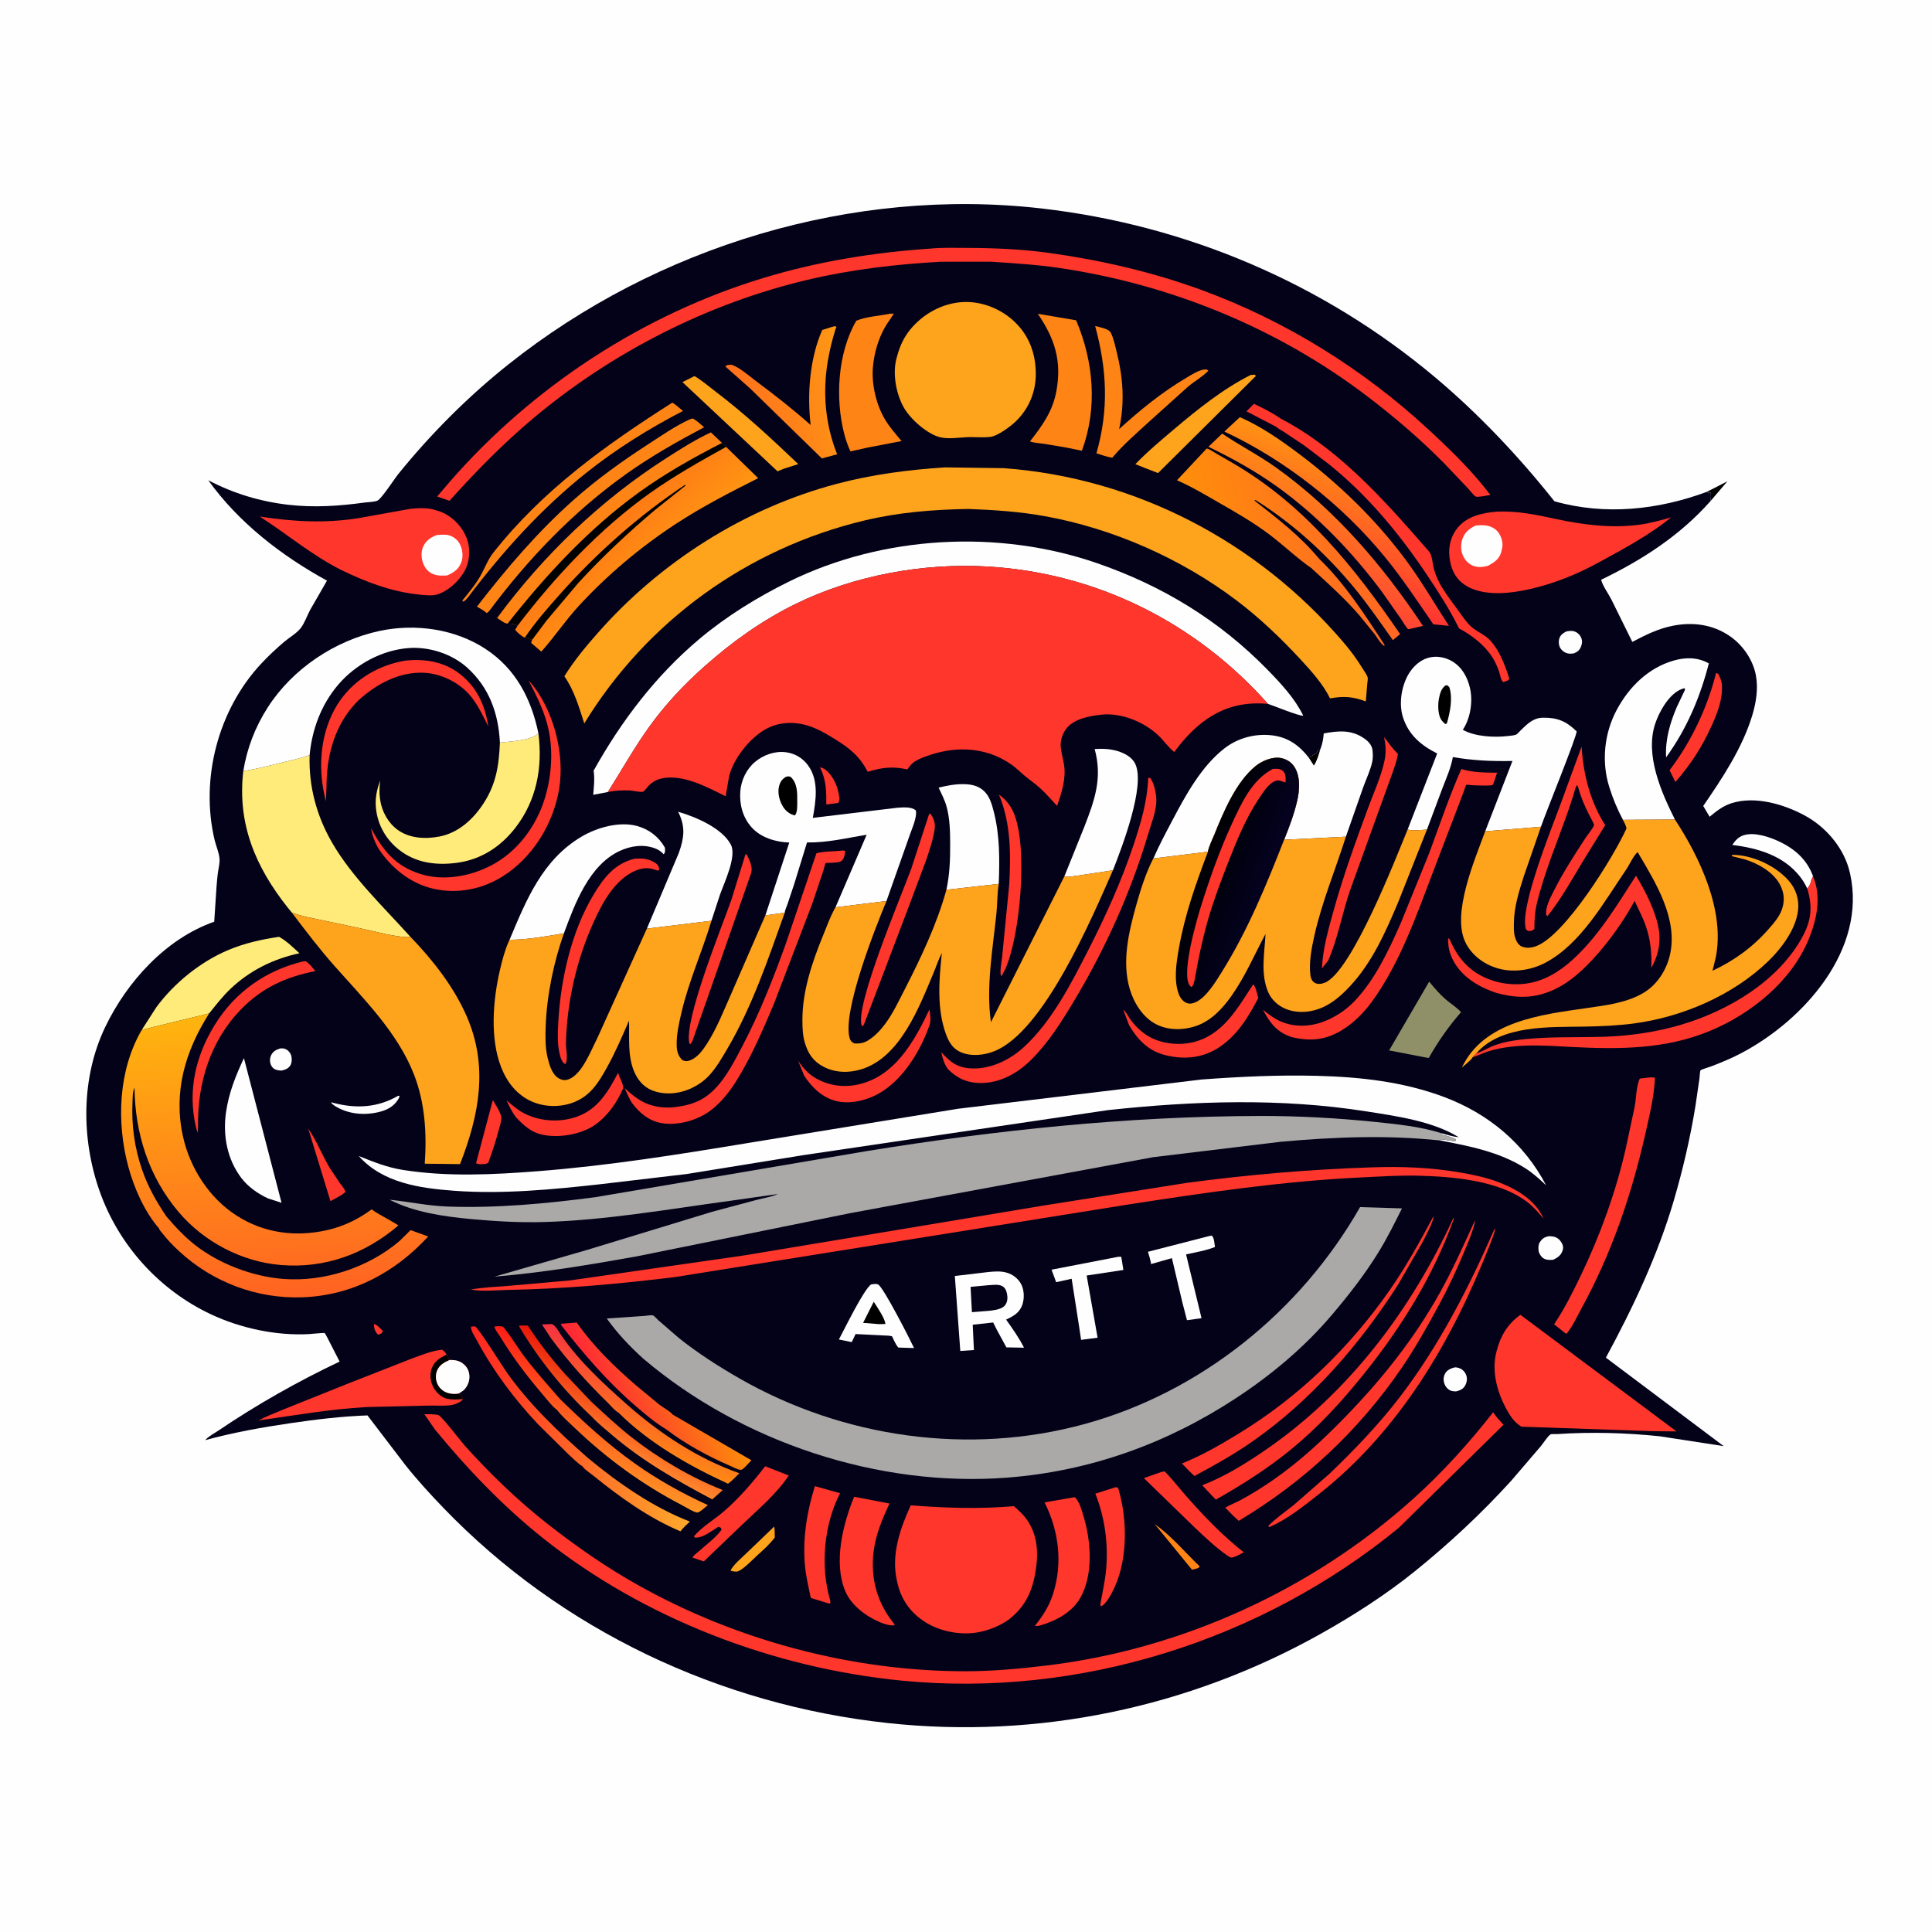 <svg version="1.1" xmlns="http://www.w3.org/2000/svg" style="display: block;" viewBox="0 0 2048 2048" width="1024" height="1024">
<defs>
	<linearGradient id="Gradient1" gradientUnits="userSpaceOnUse" x1="672.519" y1="1461.09" x2="637.911" y2="1531.13">
		<stop class="stop0" offset="0" stop-opacity="1" stop-color="rgb(233,20,8)"/>
		<stop class="stop1" offset="1" stop-opacity="1" stop-color="rgb(255,135,45)"/>
	</linearGradient>
	<linearGradient id="Gradient2" gradientUnits="userSpaceOnUse" x1="660.921" y1="1533.01" x2="693.246" y2="1441.05">
		<stop class="stop0" offset="0" stop-opacity="1" stop-color="rgb(255,137,20)"/>
		<stop class="stop1" offset="1" stop-opacity="1" stop-color="rgb(245,49,65)"/>
	</linearGradient>
	<linearGradient id="Gradient3" gradientUnits="userSpaceOnUse" x1="653.811" y1="1444.19" x2="616.208" y2="1564.13">
		<stop class="stop0" offset="0" stop-opacity="1" stop-color="rgb(253,28,23)"/>
		<stop class="stop1" offset="1" stop-opacity="1" stop-color="rgb(255,149,37)"/>
	</linearGradient>
	<linearGradient id="Gradient4" gradientUnits="userSpaceOnUse" x1="489.463" y1="1501.8" x2="738.601" y2="1526.6">
		<stop class="stop0" offset="0" stop-opacity="1" stop-color="rgb(255,36,33)"/>
		<stop class="stop1" offset="1" stop-opacity="1" stop-color="rgb(254,169,44)"/>
	</linearGradient>
	<linearGradient id="Gradient5" gradientUnits="userSpaceOnUse" x1="897.613" y1="410.696" x2="784.217" y2="437.125">
		<stop class="stop0" offset="0" stop-opacity="1" stop-color="rgb(255,150,21)"/>
		<stop class="stop1" offset="1" stop-opacity="1" stop-color="rgb(255,113,28)"/>
	</linearGradient>
	<linearGradient id="Gradient6" gradientUnits="userSpaceOnUse" x1="747.508" y1="1451.65" x2="643.302" y2="1503.02">
		<stop class="stop0" offset="0" stop-opacity="1" stop-color="rgb(252,142,10)"/>
		<stop class="stop1" offset="1" stop-opacity="1" stop-color="rgb(255,36,55)"/>
	</linearGradient>
	<linearGradient id="Gradient7" gradientUnits="userSpaceOnUse" x1="1415.64" y1="500.978" x2="1375.49" y2="626.382">
		<stop class="stop0" offset="0" stop-opacity="1" stop-color="rgb(255,138,21)"/>
		<stop class="stop1" offset="1" stop-opacity="1" stop-color="rgb(255,70,52)"/>
	</linearGradient>
	<linearGradient id="Gradient8" gradientUnits="userSpaceOnUse" x1="1440.58" y1="486.858" x2="1396.66" y2="617.548">
		<stop class="stop0" offset="0" stop-opacity="1" stop-color="rgb(255,146,19)"/>
		<stop class="stop1" offset="1" stop-opacity="1" stop-color="rgb(255,53,50)"/>
	</linearGradient>
	<linearGradient id="Gradient9" gradientUnits="userSpaceOnUse" x1="1266.25" y1="600.88" x2="1461.67" y2="562.475">
		<stop class="stop0" offset="0" stop-opacity="1" stop-color="rgb(255,143,11)"/>
		<stop class="stop1" offset="1" stop-opacity="1" stop-color="rgb(255,102,36)"/>
	</linearGradient>
	<linearGradient id="Gradient10" gradientUnits="userSpaceOnUse" x1="693.493" y1="607.024" x2="647.088" y2="558.1">
		<stop class="stop0" offset="0" stop-opacity="1" stop-color="rgb(255,148,19)"/>
		<stop class="stop1" offset="1" stop-opacity="1" stop-color="rgb(255,122,21)"/>
	</linearGradient>
	<linearGradient id="Gradient11" gradientUnits="userSpaceOnUse" x1="278.653" y1="1071.1" x2="298.269" y2="1376.04">
		<stop class="stop0" offset="0" stop-opacity="1" stop-color="rgb(255,181,14)"/>
		<stop class="stop1" offset="1" stop-opacity="1" stop-color="rgb(255,99,34)"/>
	</linearGradient>
	<linearGradient id="Gradient12" gradientUnits="userSpaceOnUse" x1="1274.99" y1="919.948" x2="1338.19" y2="943.981">
		<stop class="stop0" offset="0" stop-opacity="1" stop-color="rgb(0,0,4)"/>
		<stop class="stop1" offset="1" stop-opacity="1" stop-color="rgb(4,2,32)"/>
	</linearGradient>
</defs>
<path transform="translate(0,0)" fill="rgb(254,254,254)" d="M -0 -0 L 2048 0 L 2048 2048 L -0 2048 L -0 -0 z"/>
<path transform="translate(0,0)" fill="rgb(0,0,0)" d="M 1809.34 521.366 L 1831.08 510.232 L 1813.38 530.971 C 1813.71 527.86 1813.78 525.138 1813.51 522 L 1812.75 521.995 L 1811.25 522.495 L 1809.34 521.366 z"/>
<path transform="translate(0,0)" fill="rgb(3,2,24)" d="M 1813.38 530.971 C 1781.18 567.483 1740.8 593.606 1697.26 614.554 C 1698.97 621.185 1704.7 628.868 1707.97 635.19 L 1730.33 680.434 C 1744.66 672.915 1757.95 666.251 1773.98 663.187 C 1794.91 659.186 1815.82 662.028 1833.63 674.268 C 1847.53 683.821 1858.4 699.576 1861.39 716.275 C 1863.91 730.427 1861.5 745.006 1857.38 758.612 C 1847.02 792.804 1825.65 825.119 1805.49 854.351 L 1812.26 865.793 C 1819.55 859.768 1826.35 854.343 1835.5 851.428 C 1860.41 843.493 1890.67 852.412 1912.9 864.347 C 1934.46 875.919 1952.76 896.711 1959.7 920.359 L 1961.21 926.242 C 1978.92 1006.6 1912.3 1081.23 1846.11 1116.23 C 1835.84 1121.66 1824.99 1126.16 1814.16 1130.32 C 1812.63 1130.9 1803.21 1133.76 1802.61 1134.6 C 1801.96 1135.52 1801.73 1141.53 1801.55 1142.9 L 1797.2 1172.67 C 1791.71 1206.3 1784.05 1239.22 1774.5 1271.94 C 1757.45 1330.3 1731.19 1385.83 1702.31 1439.17 L 1827.2 1532.95 L 1759.27 1522.5 C 1723.69 1518.81 1686.69 1517.77 1651 1520.16 C 1649.51 1520.25 1644.62 1519.93 1643.69 1520.5 C 1640.68 1522.32 1635.9 1529.92 1633.46 1532.88 L 1601.92 1569.7 C 1570.53 1604.23 1536.2 1636.23 1499.89 1665.55 C 1469 1690.49 1434.68 1712.48 1400.08 1731.88 C 1260.42 1810.16 1100.41 1843.73 941.086 1826.5 C 763.084 1807.24 594.905 1727.97 470.353 1598.75 C 456.206 1584.08 442.291 1568.88 429.614 1552.91 L 389.545 1500.4 C 362.209 1501.34 334.785 1504.69 307.74 1508.65 C 277.672 1513.06 246.909 1518.6 217.579 1526.6 C 220.471 1522.88 227.694 1519.09 231.848 1516.27 C 272.007 1489.04 316.154 1464.09 360.005 1443.33 L 347.017 1418 C 346.46 1417.03 344.827 1413.59 344.059 1413.02 C 343.646 1412.71 328.724 1414.14 327.296 1414.21 C 292.511 1416.04 254.98 1407.97 223.547 1393.2 C 168.67 1367.42 125.624 1319.65 105.53 1262.5 C 86.031 1207.04 85.831 1142.25 111.551 1088.67 C 134.584 1040.68 175.799 994.974 227.097 977.054 L 229.499 940.321 C 229.981 934.876 230.335 929.329 231.159 923.927 C 231.843 919.45 233.106 914.542 232.676 910 C 232.05 903.388 229.016 896.812 227.483 890.364 C 212.116 825.701 231.152 752.74 276.5 703.907 C 284.235 695.578 292.726 687.59 301.404 680.248 C 306.692 675.773 314.839 671.079 318.919 665.627 C 322.958 660.23 325.489 652.745 328.668 646.716 L 346.614 615.509 C 298.571 589.217 252.904 553.983 220.799 509.11 C 247.535 523.137 275.754 531.629 305.695 535.086 C 333.141 538.255 359.755 536.404 387 532.652 C 390.654 532.148 396.821 532.137 400.079 530.693 C 404.462 528.75 418.112 507.557 422.199 502.502 C 456.506 460.063 496.231 420.244 538.967 386.255 C 696.177 261.222 903.622 198.018 1104.03 220.977 C 1257.81 238.594 1402.79 300.461 1521.34 400.019 C 1567.62 438.889 1610.2 484.071 1647.75 531.37 C 1701.5 546.591 1757.67 540.534 1809.34 521.366 L 1811.25 522.495 L 1812.75 521.995 L 1813.51 522 C 1813.78 525.138 1813.71 527.86 1813.38 530.971 z"/>
<path transform="translate(0,0)" fill="rgb(254,54,44)" d="M 396.453 1403.5 C 400.127 1404.3 403.164 1408.38 405.9 1410.98 L 404.5 1413.47 C 403.179 1414.16 401.934 1414.44 400.5 1414.82 C 397.689 1411.33 396.191 1407.98 396.453 1403.5 z"/>
<path transform="translate(0,0)" fill="rgb(254,133,21)" d="M 1224.04 1615.59 C 1241.75 1628.06 1256.03 1645.41 1271.64 1660.34 L 1270.5 1662.04 C 1268.12 1662.85 1266 1663.54 1263.5 1663.89 L 1224.04 1615.59 z"/>
<path transform="translate(0,0)" fill="rgb(254,54,44)" d="M 869.222 813.5 C 870.468 813.631 870.684 813.572 872 814.178 C 880.481 818.08 886.836 830.533 888.618 839.24 C 889.454 843.329 890.852 847.644 888.5 851.18 L 875.928 852.789 C 876.058 839.498 875.782 826.865 869.81 814.676 L 869.222 813.5 z"/>
<path transform="translate(0,0)" fill="rgb(254,254,254)" d="M 296.716 1111.5 C 298.534 1111.15 300.19 1111.24 301.974 1111.8 C 304.825 1112.7 307.368 1115.38 308.418 1118.15 C 309.559 1121.16 309.611 1126.02 308.042 1128.89 C 305.939 1132.74 302.501 1133.87 298.5 1134.88 C 296.142 1134.79 293.678 1134.53 291.5 1133.52 C 289.335 1132.51 287.806 1130.52 286.987 1128.33 C 285.764 1125.06 285.982 1121.3 287.612 1118.21 C 289.581 1114.46 292.815 1112.66 296.716 1111.5 z"/>
<path transform="translate(0,0)" fill="rgb(254,254,254)" d="M 1660.04 669.5 C 1662.3 668.882 1665.83 668.418 1668.1 669.068 C 1671.76 670.114 1674.38 672.328 1676.01 675.781 C 1677.46 678.849 1677.25 682.074 1676.03 685.183 C 1674.47 689.127 1672.47 690.877 1668.65 692.5 C 1667.28 692.726 1665.9 692.996 1664.5 692.947 C 1660.42 692.803 1657.25 691.16 1654.71 688.02 C 1652.4 685.162 1651.97 680.757 1652.81 677.308 C 1653.77 673.389 1656.71 671.346 1660.04 669.5 z"/>
<path transform="translate(0,0)" fill="rgb(254,254,254)" d="M 422.194 1161.5 L 423.67 1162.05 C 423.176 1163.26 422.708 1164.39 422.01 1165.5 C 417.148 1173.22 409.991 1176.81 401.392 1178.86 C 385.794 1182.58 369.217 1181.03 355.416 1172.63 C 353.7 1171.35 351.801 1170.46 351 1168.44 L 353.583 1169.13 C 377.617 1175.41 400.463 1174.18 422.194 1161.5 z"/>
<path transform="translate(0,0)" fill="rgb(254,254,254)" d="M 1541.91 1449.5 C 1544.05 1449.39 1545.87 1449.81 1547.82 1450.67 C 1550.77 1451.96 1552.99 1454.44 1554.14 1457.43 C 1555.59 1461.15 1555.07 1465.11 1553.19 1468.57 C 1551.01 1472.59 1547.71 1473.85 1543.5 1474.95 C 1541.46 1474.91 1539.41 1474.8 1537.5 1473.99 C 1534.86 1472.88 1532.59 1470.33 1531.5 1467.72 C 1529.86 1463.81 1529.86 1459.97 1531.79 1456.18 C 1533.75 1452.32 1538.01 1450.55 1541.91 1449.5 z"/>
<path transform="translate(0,0)" fill="rgb(254,254,254)" d="M 1641.15 1310.5 C 1642.94 1310.34 1644.73 1310.49 1646.5 1310.8 C 1650.21 1311.46 1653.05 1313.64 1655.06 1316.81 C 1656.72 1319.43 1657.46 1322.03 1656.55 1325.11 C 1654.92 1330.67 1651.54 1332.83 1646.6 1335.39 C 1643.07 1335.79 1639.12 1335.78 1636.02 1333.8 C 1633.83 1332.41 1631.57 1329.05 1631.09 1326.5 C 1630.49 1323.36 1630.58 1319.23 1632.42 1316.5 C 1634.77 1313.01 1637.13 1311.49 1641.15 1310.5 z"/>
<path transform="translate(0,0)" fill="rgb(254,163,28)" d="M 820.732 1618.18 C 821.326 1621.91 821.174 1625.99 821.33 1629.77 C 816.065 1636.85 808.995 1643.11 802.462 1649.02 C 798.003 1653.06 787.144 1664.57 781.5 1665.89 C 780.276 1666.18 777.839 1665.71 776.5 1665.64 L 774.348 1664.74 C 778.11 1657.99 785.641 1651.89 791.218 1646.5 L 820.732 1618.18 z"/>
<path transform="translate(0,0)" fill="rgb(254,54,44)" d="M 326.747 1196.4 C 335.689 1209.1 341.652 1225 349.788 1238.46 L 360.295 1254.11 C 362.454 1257.07 365.141 1259.98 366.277 1263.5 L 361.85 1266.91 L 350.314 1273.29 L 326.747 1196.4 z"/>
<path transform="translate(0,0)" fill="rgb(254,54,44)" d="M 522.429 1166.09 L 528.057 1175.61 C 529.285 1178.21 531.677 1182.56 531.54 1185.46 C 531.348 1189.52 529.484 1194.71 528.445 1198.69 C 525.42 1210.27 521.572 1221.53 517.5 1232.77 L 514.5 1233.91 C 511.592 1233.94 506.917 1234.69 504.662 1233 L 522.429 1166.09 z"/>
<path transform="translate(0,0)" fill="rgb(254,254,254)" d="M 1915.78 941.922 C 1913.63 937.257 1911.04 932.999 1907.85 928.978 C 1890.18 906.722 1863.14 898.968 1836.25 895.672 C 1839.5 891.012 1842.47 887.41 1848.04 885.5 C 1859.3 881.639 1875.53 887.093 1885.88 891.972 C 1902.54 899.834 1915.52 911.2 1921.91 928.87 C 1920.94 930.797 1920.12 932.435 1919.66 934.559 C 1919.08 937.268 1917.55 939.799 1915.78 941.922 z"/>
<path transform="translate(0,0)" fill="rgb(254,54,44)" d="M 1819.06 713.5 C 1820.03 713.435 1820.68 714.023 1821.52 714.473 C 1823.26 718.167 1824.99 721.709 1825.28 725.846 C 1826.29 740.461 1820.77 755.247 1814.86 768.375 C 1804.48 791.449 1792.62 809.911 1776.02 828.925 L 1769.8 816.448 C 1792.52 786.849 1810.19 749.544 1819.06 713.5 z"/>
<path transform="translate(0,0)" fill="rgb(254,54,44)" d="M 1058.94 842.307 C 1067.19 848.314 1072.03 854.809 1075.6 864.338 C 1089.45 901.29 1081.31 991.98 1065.66 1027.27 L 1061.69 1034.74 C 1059.1 1033.09 1061.77 1018.69 1062.22 1015.3 L 1069.82 937.721 C 1071.54 905.185 1071.67 872.85 1058.94 842.307 z"/>
<path transform="translate(0,0)" fill="rgb(254,54,44)" d="M 1230.62 1560.5 L 1234.5 1559.67 C 1243.5 1568.88 1251.45 1579.21 1260.02 1588.84 C 1278.25 1609.32 1296.88 1628.54 1318.51 1645.52 C 1314.95 1647.29 1311.06 1649.66 1307.25 1650.77 C 1304.65 1651.53 1304.11 1650.74 1301.83 1649.5 C 1289.12 1640.86 1277.44 1629.6 1266.27 1619.05 L 1212.54 1566.87 L 1230.62 1560.5 z"/>
<path transform="translate(0,0)" fill="rgb(254,54,44)" d="M 655.184 1137.19 C 656.595 1142.41 660.382 1147.98 660.734 1153.23 C 654.44 1168.1 644.565 1182.47 631.315 1192.02 C 617.45 1202.03 594.764 1206.2 578.004 1203.4 L 576.5 1203.13 C 563.662 1200.9 555.222 1193.2 546.648 1183.99 C 542.535 1178.48 539.821 1172.52 536.926 1166.33 C 542.384 1171.03 548.029 1176.09 554.388 1179.53 C 570.822 1188.42 591.403 1190.11 609.219 1184.52 C 632.947 1177.08 644.256 1158.15 655.184 1137.19 z"/>
<path transform="translate(0,0)" fill="rgb(254,254,254)" d="M 1280.87 1310.5 L 1284.5 1309.76 C 1287.19 1312.02 1287.29 1318.3 1287.93 1321.85 C 1278.57 1325.65 1267.18 1327.49 1257.29 1329.73 L 1273.67 1397.34 L 1258.25 1399.44 L 1253.39 1380.75 L 1242.28 1333.67 L 1220.2 1339.94 C 1219.45 1335.44 1218.29 1331.29 1216.86 1326.96 L 1280.87 1310.5 z"/>
<path transform="translate(0,0)" fill="rgb(254,54,44)" d="M 790.269 905.5 L 791.513 905.798 C 794.314 911.002 797.956 918.737 796.435 924.774 L 796.091 926 L 733.997 1103.5 L 732 1106.76 L 730.757 1106.09 C 724.69 1081.82 765.373 982.094 775.271 953.943 L 790.269 905.5 z"/>
<path transform="translate(0,0)" fill="rgb(254,254,254)" d="M 1184.78 1332.36 C 1186.06 1332.08 1187.33 1332.27 1188.63 1332.33 L 1190.83 1346.22 L 1151.91 1352.11 L 1163.49 1418.02 L 1146.01 1420.31 L 1143.72 1405.04 L 1136 1355.52 L 1119.58 1359.18 L 1114.66 1345.92 L 1184.78 1332.36 z"/>
<path transform="translate(0,0)" fill="rgb(254,54,44)" d="M 1182.6 1576.5 L 1185.09 1577.05 L 1185.92 1579.56 C 1195.52 1612.59 1195.43 1657.15 1178.86 1688 C 1176.64 1692.13 1171.62 1701.35 1167.05 1702.74 L 1166.4 1700.5 C 1168.57 1688.28 1171.38 1676.38 1172.51 1663.97 C 1174.99 1636.67 1171.24 1608.83 1161.13 1583.38 L 1182.6 1576.5 z"/>
<path transform="translate(0,0)" fill="rgb(254,54,44)" d="M 985.266 1070.06 C 985.916 1074.83 987.084 1081.5 985.515 1086.08 C 976.574 1112.14 959.777 1140.42 936.615 1156.09 C 923.344 1165.08 904.244 1170.8 888.312 1167.58 C 872.732 1164.44 860.853 1153.18 852.473 1140.29 L 846.05 1124.51 C 852.432 1133.68 858.27 1140.06 868.513 1144.98 C 884.575 1152.7 901.826 1152.99 918.5 1147.06 C 952.274 1135.06 970.731 1100.5 985.266 1070.06 z"/>
<path transform="translate(0,0)" fill="rgb(254,54,44)" d="M 1328.39 1043.5 L 1328.81 1043.71 C 1331.51 1047.12 1332.56 1053.82 1333.81 1058.04 C 1322.84 1078.99 1310.57 1099.2 1289.81 1111.78 C 1272.7 1122.15 1252.88 1123.3 1233.81 1118.09 C 1216.78 1113.44 1205.47 1101.54 1196.87 1086.69 L 1190.79 1070.68 C 1190.95 1070.72 1191.14 1070.69 1191.26 1070.8 C 1193.82 1073.09 1195.95 1077.4 1197.98 1080.29 C 1202.61 1086.88 1208.64 1092.75 1215.35 1097.2 C 1228.88 1106.15 1247.98 1108.48 1263.66 1105.04 C 1295.87 1097.98 1311.74 1069.02 1328.39 1043.5 z"/>
<path transform="translate(0,0)" fill="rgb(254,54,44)" d="M 321.204 1019.16 L 324 1018.93 C 328.178 1021.4 331.175 1025.74 334.281 1029.42 C 303.044 1035.45 277.312 1047.28 254.958 1070.5 C 222.861 1103.84 209.116 1148.64 209.934 1194.25 L 209.726 1200.85 C 208.779 1198.75 208.138 1196.61 207.624 1194.37 C 198.796 1155.93 207.304 1119.33 227.803 1086.2 C 249.193 1051.63 281.882 1028.61 321.204 1019.16 z"/>
<path transform="translate(0,0)" fill="rgb(254,163,28)" d="M 1325.75 397.5 L 1330 397.162 L 1331.37 398.5 L 1227.6 501.477 L 1213.97 496.215 L 1203.54 492.038 C 1216.27 478.756 1230.65 466.77 1244.68 454.889 C 1269.55 433.832 1296.49 412.209 1325.75 397.5 z"/>
<path transform="translate(0,0)" fill="rgb(254,254,254)" d="M 923.43 1361.5 C 925.753 1361.23 928.321 1360.67 930.579 1361.45 C 935.963 1363.29 965.224 1420.92 968.94 1428.99 L 952.381 1428.48 C 949.407 1425.46 947.479 1420.26 945.528 1416.47 L 942.249 1415.9 L 906.951 1414.15 L 902.893 1422.67 L 889.255 1419.93 C 895.138 1408.96 915.609 1366.84 923.43 1361.5 z"/>
<path transform="translate(0,0)" fill="rgb(0,0,0)" d="M 926.192 1379.93 C 929.432 1384.82 938.48 1398.26 938.51 1403.5 L 931.749 1403.65 L 914.935 1402.28 L 926.192 1379.93 z"/>
<path transform="translate(0,0)" fill="rgb(254,54,44)" d="M 985.035 862.5 L 986.214 862.75 C 987.332 864.085 988.23 865.283 988.965 866.876 C 990.924 871.125 991.386 874.982 990.667 879.59 C 988.911 890.86 984.993 902.202 981.348 912.969 L 961.228 966.566 L 916.411 1084.5 L 914.936 1087.5 L 913.588 1087.5 C 905.278 1067.36 956.356 947.473 966.04 920.723 L 985.035 862.5 z"/>
<path transform="translate(0,0)" fill="rgb(254,163,28)" d="M 736.216 398.673 C 743.821 403.118 751.08 409.418 758.12 414.757 C 789.423 438.501 817.787 464.913 846.205 491.989 L 831.262 496.723 L 824.203 499.614 L 723.432 405.053 L 736.216 398.673 z"/>
<path transform="translate(0,0)" fill="rgb(254,54,44)" d="M 1467.19 781.343 C 1471.75 787.053 1475.62 792.961 1480.83 798.153 L 1481.83 799.132 C 1480.79 806.824 1477.7 814.455 1475.17 821.774 L 1461.44 859.768 L 1430.79 944.688 C 1422.72 968.605 1418.07 995.161 1407.97 1018.17 L 1401.32 1026.54 C 1402.25 1005.81 1407.88 986.11 1413.39 966.229 C 1423.67 929.2 1436.68 893.293 1449.93 857.253 C 1455.93 840.914 1464.13 823.223 1467.68 806.195 C 1469.53 797.322 1468.95 790.177 1467.19 781.343 z"/>
<path transform="translate(0,0)" fill="rgb(254,54,44)" d="M 863.852 1575.38 L 890.457 1582.85 C 873.405 1616.22 869.416 1659.99 879.83 1695.69 L 880.39 1699 L 879 1699.92 L 859.442 1693.86 C 857.097 1682.16 854.242 1670.78 853.221 1658.83 C 850.808 1630.6 855.357 1602.23 863.852 1575.38 z"/>
<path transform="translate(0,0)" fill="rgb(254,133,21)" d="M 712.67 426.803 C 716.539 428.975 720.419 432.831 723.951 435.616 C 687.981 454.307 653.219 475.879 621.5 501.187 C 573.387 539.575 533.009 584.474 495.953 633.349 C 494.08 635.442 493.194 636.975 490.5 637.878 L 490.323 636.314 C 497.245 627.883 504.623 618.902 509.915 609.331 C 514.32 601.363 517.229 593.085 522.948 585.848 C 575.541 519.291 641.74 471.968 712.67 426.803 z"/>
<path transform="translate(0,0)" fill="rgb(254,54,44)" d="M 811.162 1554.27 L 836.131 1564.11 C 822.609 1584.22 804.807 1598.9 787.5 1615.46 L 746.061 1655.19 L 734.145 1651.13 C 734.303 1649.35 739.756 1645.36 741.33 1643.95 C 749.02 1637.08 758.99 1629.9 764.902 1621.5 L 764.109 1619.5 C 763.239 1619.21 762.413 1618.52 761.5 1618.62 C 760.832 1618.68 757.712 1620.95 757.072 1621.34 C 751.703 1624.63 745.291 1629.44 738.9 1629.89 C 736.415 1630.07 737.405 1630.33 735.5 1628.69 C 743.75 1618.69 757.474 1610.65 767.469 1602.02 C 783.696 1588 798.088 1571.2 811.162 1554.27 z"/>
<path transform="translate(0,0)" fill="rgb(144,144,104)" d="M 1514.97 1040.59 C 1520.35 1047.03 1525.85 1053.63 1532.21 1059.14 C 1537.46 1063.69 1544.16 1067.81 1548.77 1072.91 C 1535.31 1088.43 1524.66 1103.69 1514.53 1121.5 L 1510.72 1120.85 L 1472.52 1113.5 L 1514.97 1040.59 z"/>
<path transform="translate(0,0)" fill="rgb(254,54,44)" d="M 1584.32 1302.5 L 1584.85 1303.28 C 1583.58 1308.73 1581.58 1313.83 1579.54 1319.02 C 1539.52 1420.92 1484.06 1516.48 1396.87 1584.84 C 1380.57 1597.61 1364.61 1610.48 1345.5 1618.81 C 1345.07 1618.46 1344.81 1617.93 1344.48 1617.48 C 1352.62 1609.27 1362.34 1602.64 1371.36 1595.43 L 1409.52 1562.08 C 1436.08 1536.52 1461.88 1509.7 1484.3 1480.36 C 1525.51 1426.43 1557.32 1364.53 1584.32 1302.5 z"/>
<path transform="translate(0,0)" fill="rgb(254,54,44)" d="M 672.741 910.236 C 680.824 909.823 686.414 909.858 693.669 914.134 C 697.097 916.155 698.028 917.684 698.947 921.5 L 697.5 922.975 C 694.096 921.815 690.051 920.432 686.443 920.337 C 675.342 920.044 664.316 927.103 656.616 934.555 C 644.86 945.933 637.463 959.982 630.605 974.647 C 611.362 1015.8 600.708 1062.3 599.89 1107.65 C 600.235 1113.58 602.121 1122.73 599.5 1127.82 L 597.733 1127.28 C 595.92 1124.97 594.862 1123.21 594.082 1120.36 L 593.729 1119 L 593.36 1117.63 C 590.524 1106.33 591.232 1093.53 591.911 1082 C 594.54 1037.36 605.743 987.693 628.84 949 C 639.754 930.716 651.262 915.588 672.741 910.236 z"/>
<path transform="translate(0,0)" fill="url(#Gradient1)" d="M 626.826 1501.24 L 626.78 1501.26 C 597.181 1473.6 570.913 1440.81 550.276 1406 L 551 1405.16 L 559.508 1405.14 C 571.454 1423.53 584.736 1440.69 599.405 1456.98 L 626.342 1485.43 C 640.431 1498.47 654.359 1511.64 669.481 1523.5 C 698.264 1546.08 732.143 1566.09 766.16 1579.52 L 755.035 1589.42 C 717.415 1569.5 680.573 1548.48 648.163 1520.63 C 641.018 1514.49 633.08 1508.24 626.826 1501.24 z"/>
<path transform="translate(0,0)" fill="rgb(254,54,44)" d="M 429.602 700.312 C 449.32 698.118 469.435 701.173 485.699 713.08 C 504.89 727.131 514.235 747.148 517.625 770.094 C 511.589 758.168 505.963 745.537 496.883 735.565 C 485.114 722.639 466.689 713.875 449.172 713.153 C 422.964 712.072 398.898 725.179 380.05 742.317 C 358.137 763.973 348.55 791.94 346.486 822.177 C 345.869 831.222 346.358 840.278 345.171 849.289 L 342.632 836.271 C 337.014 804.517 341.808 768.961 360.744 742.227 C 376.97 719.318 402.274 704.787 429.602 700.312 z"/>
<path transform="translate(0,0)" fill="url(#Gradient2)" d="M 584.208 1418.78 L 574.452 1404 L 583.642 1403.51 C 587.254 1403.62 588.293 1406.14 590.59 1408.71 C 609.385 1439.02 638.766 1466.01 665.272 1489.4 C 699.885 1519.9 740.09 1546.36 783.77 1561.71 C 779.896 1565.48 776.116 1569.61 771.738 1572.8 C 730.866 1554.13 687.498 1529.38 655.53 1497.36 C 652.024 1495.73 647.375 1490 644.449 1487.14 C 622.515 1465.72 602.46 1443.41 584.208 1418.78 z"/>
<path transform="translate(0,0)" fill="url(#Gradient3)" d="M 590.273 1494.34 L 589.652 1493.99 C 584.336 1489.69 579.236 1482.81 574.71 1477.53 C 558.564 1458.69 543.322 1438.5 530.461 1417.28 C 528.581 1414.18 524.616 1409.61 524.083 1406.17 C 525.997 1405.94 527.828 1405.69 529.757 1405.85 C 530.223 1405.89 532.702 1406.18 532.826 1406.23 C 535.34 1407.31 550.792 1431.16 553.602 1434.99 C 566.01 1451.88 579.806 1467 593.454 1482.82 C 618.42 1507.26 644.449 1531.14 672.999 1551.38 C 697.356 1568.65 723.225 1583.05 750.345 1595.46 C 748.193 1597.17 741.378 1603.72 738.97 1603.36 C 734.73 1602.71 726.879 1597.58 722.737 1595.44 C 681.234 1573.95 643.369 1546.3 609.608 1514.03 C 603.232 1507.94 595.576 1501.34 590.273 1494.34 z"/>
<path transform="translate(0,0)" fill="url(#Gradient4)" d="M 617.71 1554.58 C 612.19 1551.08 607.065 1545.72 602.214 1541.28 L 570.5 1509.93 C 545.391 1483.33 523.011 1453.47 505.7 1421.23 C 503.445 1417.03 499.097 1410.95 499.221 1406.33 L 503.5 1405.95 C 507.549 1408.03 531.846 1447.25 537.056 1454.62 C 561.341 1488.93 591.739 1517.76 623.137 1545.44 C 655.167 1572 692.296 1597.93 731.345 1612.94 C 727.777 1616.24 724.262 1619.35 721.358 1623.28 C 688.091 1609.38 656.445 1586.63 628.554 1563.93 C 626.05 1561.89 619.009 1557.32 617.71 1554.58 z"/>
<path transform="translate(0,0)" fill="rgb(254,54,44)" d="M 1519.4 1289.5 C 1519.58 1291 1519.74 1290.73 1519.36 1291.93 C 1516.57 1300.57 1511.84 1309.13 1507.68 1317.21 L 1482.42 1361.13 C 1441.58 1425.07 1390.92 1483.59 1328.54 1527.4 C 1308.73 1541.31 1287.45 1553.21 1266.14 1564.63 L 1261.18 1559.91 L 1252.91 1551.35 C 1273.66 1543.1 1293.21 1531.72 1312.27 1520.16 C 1376.04 1481.52 1430.69 1428.62 1473.23 1367.46 C 1490.5 1342.64 1505.21 1316.18 1519.4 1289.5 z"/>
<path transform="translate(0,0)" fill="rgb(254,54,44)" d="M 1676.56 791.401 C 1678.3 820.757 1685.71 849.801 1701.58 874.744 L 1677.76 913.318 C 1666.11 932.632 1654.62 953.388 1640.5 971.006 L 1639 970 C 1638.2 961.511 1642.74 953.187 1646.41 945.755 C 1656.27 925.795 1668.69 906.73 1680.83 888.092 C 1682.76 885.135 1689.15 877.446 1689.78 874.435 C 1689.94 873.638 1684.69 864.022 1684.02 862.675 C 1679.35 853.376 1675.65 844.537 1672.88 834.5 L 1671.79 832.185 C 1669.66 834.864 1669.07 839.015 1668.07 842.285 L 1662.33 859.651 C 1650.92 892.262 1637.07 924.545 1629.02 958.214 C 1626.87 967.185 1626.54 975.592 1626.5 984.778 C 1625.35 985.747 1624.5 986.473 1622.97 986.728 C 1620.03 987.222 1619.92 986.955 1617.67 985.272 C 1609.91 963.571 1645.21 877.169 1654.63 851.378 L 1676.56 791.401 z"/>
<path transform="translate(0,0)" fill="url(#Gradient5)" d="M 882.046 346.5 L 885.009 345.751 C 885.498 346.001 886.141 346.065 886.476 346.5 C 886.915 347.071 886.029 347.87 885.813 348.557 C 882.201 360.027 879.384 371.517 877.41 383.385 C 871.885 416.589 874.873 450.296 887.422 481.546 L 871.238 485.963 L 795.034 411.657 L 768.909 388.5 C 770.64 386.396 772.872 386.876 775.5 386.603 C 784.457 389.8 793.54 398.08 801.2 403.8 C 821.302 418.811 840.583 433.836 859.336 450.537 C 855.432 418.202 858.341 379.765 871.6 349.792 L 882.046 346.5 z"/>
<path transform="translate(0,0)" fill="rgb(254,133,21)" d="M 1160.92 345.599 C 1165.34 346.763 1175.28 348.413 1177.39 352.548 C 1180.52 358.659 1182.12 366.712 1183.78 373.358 C 1190.62 400.704 1192.39 427.215 1186.3 454.867 C 1208.81 434.538 1231.28 416.042 1257.47 400.548 C 1262.81 397.39 1270.87 392.078 1277.17 391.668 C 1279.19 391.536 1279.32 391.652 1280.91 393 C 1275.08 399.082 1266.2 404.161 1259.58 409.672 L 1216.37 448.569 C 1204.12 459.89 1191.12 471.048 1180.29 483.753 L 1179.07 485.193 C 1173.55 484.442 1167.64 482.142 1162.27 480.547 C 1175.55 434.137 1173.43 391.815 1160.92 345.599 z"/>
<path transform="translate(0,0)" fill="url(#Gradient6)" d="M 594.682 1404.49 L 595 1403.19 L 611.334 1401.97 C 629.467 1427.69 650.658 1448.1 674.327 1468.66 L 699.099 1489.15 C 702.124 1491.48 711.333 1496.71 713.145 1499.57 L 796.511 1547.94 L 791.813 1552.95 L 791.836 1553.04 C 790.452 1554.3 787.305 1557.99 785.538 1558.07 C 782.225 1558.22 776.461 1554.93 773.248 1553.54 C 750.34 1543.59 726.767 1530.83 706.853 1515.62 C 694.535 1508.21 683.177 1498.57 672.33 1489.16 C 643.111 1463.82 618.455 1434.86 594.682 1404.49 z"/>
<path transform="translate(0,0)" fill="rgb(254,54,44)" d="M 560.364 721.4 C 564.067 725.25 567.305 729.441 570.23 733.908 C 590.045 764.177 599.455 807.2 591.481 842.713 L 591.06 844.5 C 583.399 878.159 562.604 910.208 533.141 928.821 C 511.178 942.695 484.924 947.887 459.5 942.121 C 434.766 936.51 414.01 919.523 400.587 898.497 C 396.966 891.768 394.495 885.442 393.235 877.864 C 406.102 901.538 418.764 917.726 445.172 926.303 C 469.56 934.224 497.951 929.138 520.299 917.611 C 547.979 903.332 567.995 876.691 577.257 847.184 C 585.187 821.924 586.945 792.662 579.932 767.026 C 575.505 750.844 568.099 736.19 560.364 721.4 z"/>
<path transform="translate(0,0)" fill="rgb(254,133,21)" d="M 731.237 444.5 L 734.5 443.566 C 738.785 446.058 742.616 449.743 746.428 452.913 C 718.285 467.795 690.149 483.727 664.162 502.191 C 608.023 542.081 559.751 592.432 518.735 647.5 C 517.937 648.405 516.928 649.129 516 649.898 C 512.818 647.091 509.224 645.166 505.557 643.077 C 537.069 602.328 570.282 563.333 608.966 529.116 C 633.346 507.552 659.736 488.664 687 470.98 C 701.399 461.641 715.601 451.695 731.237 444.5 z"/>
<path transform="translate(0,0)" fill="rgb(254,54,44)" d="M 1136.74 1587.5 L 1139.44 1587.15 C 1144.24 1591.52 1147.06 1602.21 1148.9 1608.43 C 1156.58 1634.27 1159 1669.08 1145.36 1693.47 C 1136.39 1709.53 1118.08 1718.95 1100.93 1723.5 C 1099.55 1723.72 1098.45 1723.61 1097.07 1723.5 C 1105.28 1713.03 1111.82 1703.17 1116.01 1690.43 C 1126.74 1657.78 1122.58 1622.84 1107.26 1592.6 L 1136.74 1587.5 z"/>
<path transform="translate(0,0)" fill="rgb(254,54,44)" d="M 1540.46 1291.5 L 1541.36 1291.47 C 1519.65 1351.85 1486.21 1406.09 1446.14 1456.01 C 1422.42 1485.57 1398.1 1512.21 1368.71 1536.34 C 1343.97 1556.66 1316.64 1573.93 1288.84 1589.69 L 1283.73 1584.37 L 1274.4 1574.45 C 1297.98 1565.36 1319.88 1551.81 1340.68 1537.58 C 1429.66 1476.68 1495.73 1388.76 1540.46 1291.5 z"/>
<path transform="translate(0,0)" fill="rgb(254,54,44)" d="M 1352.93 452.463 L 1321.32 436.02 L 1329.29 428.031 C 1338.72 432.671 1348.52 437.322 1357.11 443.426 C 1411.91 471.775 1456.35 518.226 1496.67 563.884 L 1510.81 580.02 C 1512.78 582.273 1515.72 585.117 1516.75 587.928 C 1518.27 592.084 1518.64 597.153 1519.65 601.5 C 1520.95 607.089 1523.07 612.5 1525.72 617.579 C 1530.91 627.491 1537.92 636.359 1544.49 645.366 C 1549.02 651.568 1553.55 658.667 1559.15 663.934 C 1563.76 668.277 1569.96 671.051 1575.07 674.806 C 1587.6 684.014 1595.53 705.05 1599.98 719.5 C 1598.46 721.993 1596.19 722.068 1593.5 722.985 C 1590.92 721.273 1590.2 715.107 1589.12 711.989 C 1587.26 706.584 1584.9 701.24 1581.79 696.437 C 1573.44 683.547 1560.1 673.291 1546.68 666.162 C 1536.84 646.169 1525.08 628 1512.73 609.517 C 1483.44 565.659 1449.06 524.219 1407.66 491.246 L 1382.01 471.815 L 1360 457.189 C 1358.39 456.13 1353.93 453.844 1352.93 452.463 z"/>
<path transform="translate(0,0)" fill="rgb(254,54,44)" d="M 1734.21 928.269 C 1742.88 942.365 1751.14 958.562 1755.87 974.457 C 1761.51 993.402 1759.96 1008.67 1750.46 1026 C 1750.99 1010.33 1749.72 996.105 1744.49 981.202 C 1741.31 972.135 1736.62 963.686 1732.77 954.888 C 1717.12 984.52 1684 1028.66 1655.01 1045.06 C 1631.74 1058.23 1611.48 1059.48 1585.75 1052.39 C 1570.93 1047.29 1556.7 1039.79 1546.64 1027.44 C 1539.11 1018.19 1534.14 1006.52 1535.37 994.5 L 1536.5 995.261 C 1542.65 1009.81 1551.18 1022.29 1564.57 1031.04 C 1581.54 1042.13 1603.76 1045.97 1623.5 1041.63 C 1642.78 1037.4 1658.61 1025.87 1672.45 1012.25 C 1697.28 987.79 1715.49 957.428 1734.21 928.269 z"/>
<path transform="translate(0,0)" fill="rgb(254,254,254)" d="M 1047.67 1348.4 C 1053.92 1347.76 1060.81 1347.26 1066.94 1349.01 C 1073.63 1350.92 1079.27 1355.19 1082.54 1361.4 C 1085.69 1367.41 1085.97 1376.05 1083.91 1382.5 C 1081.02 1391.57 1074.5 1395 1066.52 1398.84 C 1073.26 1408.35 1080.27 1418.18 1085.49 1428.61 L 1066.82 1428.27 L 1056.58 1409.46 L 1052.8 1401.88 L 1031.13 1404.27 L 1032.39 1431.12 L 1017.96 1432.08 L 1012.17 1352.61 L 1047.67 1348.4 z"/>
<path transform="translate(0,0)" fill="rgb(3,2,24)" d="M 1047.3 1362.41 C 1051.7 1362.17 1057.96 1361.16 1062 1363.11 C 1065.31 1364.71 1066.75 1367.93 1067.44 1371.33 C 1068.29 1375.46 1068.15 1379.99 1065.5 1383.49 C 1062.09 1387.99 1054.47 1388.71 1049.36 1389.42 L 1030.28 1390.97 L 1028.85 1364.13 L 1047.3 1362.41 z"/>
<path transform="translate(0,0)" fill="rgb(254,54,44)" d="M 905.469 1586.62 L 942.852 1593.78 C 935.13 1610.75 928.114 1626.82 925.966 1645.58 C 922.781 1673.4 929.752 1698.71 947.141 1720.5 L 948.189 1721.87 L 948 1722.89 C 943.07 1723.31 937.323 1721.53 932.807 1719.63 C 917.924 1713.36 902.262 1701.71 895.931 1686.49 C 883.365 1656.28 893.513 1615.42 905.469 1586.62 z"/>
<path transform="translate(0,0)" fill="rgb(254,254,254)" d="M 258.575 1121.64 L 298.457 1275 L 284.17 1270.4 C 273.598 1265.54 263.084 1258.2 255.972 1248.9 C 240.778 1229.02 236.042 1203.57 239.58 1179.07 C 242.588 1158.25 249.753 1140.58 258.575 1121.64 z"/>
<path transform="translate(0,0)" fill="url(#Gradient7)" d="M 1295.6 459.638 C 1314.28 472.376 1334.45 482.582 1352.91 495.8 C 1415.58 540.651 1465.99 599.631 1508.4 663.496 L 1496.44 666.278 L 1495.5 666.584 C 1494.54 666.656 1493.55 667.051 1492.62 666.8 C 1491.51 666.499 1485.73 657.037 1484.71 655.534 L 1464.57 626.863 C 1433.24 584.932 1396.2 546.284 1353.55 515.71 C 1330.77 499.38 1306.17 485.79 1280.97 473.608 L 1295.6 459.638 z"/>
<path transform="translate(0,0)" fill="rgb(254,54,44)" d="M 1563.71 1293.26 L 1562.71 1298.5 C 1560.02 1308.66 1555.47 1318.82 1551.42 1328.51 C 1543.51 1347.5 1534.8 1365.91 1525 1384 C 1512.65 1406.79 1499.78 1429.81 1485.07 1451.17 C 1439.61 1517.22 1381.78 1571.19 1313.08 1612.17 L 1307.37 1606.86 L 1298.84 1598.19 C 1304.05 1595.13 1309.81 1592.95 1315.15 1590.09 C 1326.51 1584 1337.53 1577.09 1348.15 1569.8 C 1376.97 1550.01 1401.85 1526.88 1426.14 1501.89 C 1465.14 1461.76 1499.14 1419.13 1526.44 1370.15 C 1540.23 1345.39 1551.94 1319.03 1563.71 1293.26 z"/>
<path transform="translate(0,0)" fill="rgb(254,54,44)" d="M 1744.55 1142.6 C 1747.81 1142.23 1751.05 1141.54 1754.25 1142.5 C 1753.71 1161.19 1748.61 1182.07 1744.49 1200.38 C 1729.77 1265.85 1708.52 1328.47 1676.17 1387.48 C 1671.53 1395.95 1666.75 1406.65 1660.5 1413.91 L 1658.28 1412.5 L 1647.42 1403.79 C 1658.37 1387.52 1667.21 1369.85 1675.68 1352.2 C 1696.28 1309.31 1713.17 1262.81 1723.6 1216.42 L 1732.93 1172.62 C 1734.43 1164.52 1734.63 1150.33 1738.29 1143.33 L 1744.55 1142.6 z"/>
<path transform="translate(0,0)" fill="rgb(254,54,44)" d="M 1921.91 928.87 C 1930.93 950.33 1926.04 974.131 1917.58 994.981 C 1899.38 1039.84 1856.86 1074.28 1813.18 1092.58 C 1765.8 1112.43 1716.67 1112.4 1666.22 1109.84 C 1644.85 1108.76 1622.79 1107.01 1601.48 1109.56 C 1593.28 1110.54 1584.83 1112.14 1576.97 1114.69 C 1571.59 1116.44 1566.53 1119.17 1561.08 1120.69 C 1562.34 1118.9 1563.44 1117.93 1565.05 1116.48 C 1570.45 1115.16 1575.09 1112.1 1580.13 1109.84 C 1587.71 1106.42 1596.35 1104.28 1604.57 1103.05 C 1636.72 1098.23 1669.34 1100.08 1701.71 1098.95 C 1728.89 1097.99 1756.63 1093.85 1782.69 1086.07 C 1832.7 1071.14 1885.95 1039.54 1911.2 992.07 C 1920.33 974.905 1921.41 960.462 1915.78 941.922 C 1917.55 939.799 1919.08 937.268 1919.66 934.559 C 1920.12 932.435 1920.94 930.797 1921.91 928.87 z"/>
<path transform="translate(0,0)" fill="rgb(254,54,44)" d="M 893.725 901.5 C 895.258 901.779 894.456 901.504 896.066 902.5 C 894.125 915.01 890.992 913.965 879.703 914.678 C 878.695 914.742 875.915 914.573 875.178 914.964 C 874.768 915.181 873.267 921.276 872.975 922.297 L 860.985 958.06 L 819.935 1065.25 C 808.297 1092.69 796.133 1120.96 780.261 1146.28 C 773.129 1157.66 764.084 1169 753.3 1177.13 C 739.503 1187.51 719.098 1193.37 701.865 1190.64 C 688.178 1188.46 677.714 1179.81 669.806 1168.98 C 666.739 1164.13 664.559 1158.82 662.213 1153.6 C 670.929 1161.43 679.632 1168.7 691.202 1171.77 L 693 1172.23 C 700.656 1174.2 708.721 1174.44 716.559 1173.44 C 726.054 1172.22 734.575 1170.2 743.09 1165.65 C 763.815 1154.55 776.635 1128.59 787.128 1108.59 C 805.314 1073.92 819.383 1037.96 832.74 1001.22 L 865.449 904.531 C 873.565 902.099 884.988 902.777 893.725 901.5 z"/>
<path transform="translate(0,0)" fill="rgb(254,54,44)" d="M 1549.1 815.174 C 1561.12 818.967 1574.46 819.004 1586.93 819.116 C 1586.3 820.883 1583.13 831.515 1582.28 832.086 C 1580.49 833.287 1562.95 832.474 1560.01 832.312 C 1559.06 832.26 1555.1 831.673 1554.43 831.923 C 1553.67 832.207 1552.07 838.053 1551.27 840.124 L 1518.45 925.895 C 1500.96 972.027 1483.42 1021.88 1454.15 1062.01 C 1445.86 1073.38 1435.06 1084.24 1423.06 1091.67 C 1405.46 1102.57 1389.29 1104.11 1369.35 1099.4 C 1353.43 1094.14 1346.46 1084.72 1338.78 1070.39 C 1347.72 1077.64 1355.95 1083.51 1367.43 1085.94 L 1369 1086.25 C 1380.27 1088.56 1392.85 1086.94 1403.52 1082.8 C 1415.23 1078.26 1426.48 1070.92 1435.21 1061.91 C 1457.29 1039.15 1472.19 1007.34 1484.85 978.631 L 1515.01 904.398 C 1526.03 874.638 1536.31 844.212 1549.1 815.174 z"/>
<path transform="translate(0,0)" fill="rgb(254,54,44)" d="M 1217.18 824.5 L 1219.34 824.655 C 1223.5 830.67 1225.5 840.203 1225.74 847.531 C 1226.13 859.118 1220.3 873.344 1216.99 884.5 C 1198.76 945.765 1171.76 1005.54 1138.94 1060.36 C 1125.76 1082.36 1112.06 1104.27 1093.95 1122.6 C 1079.52 1137.2 1060.67 1148.12 1039.57 1148.04 C 1025.63 1147.99 1014.74 1143.24 1004.96 1133.4 C 1000.69 1127.65 999.358 1122.18 997.783 1115.33 C 1007.24 1125.83 1014.64 1131.73 1029.25 1132.54 C 1050.01 1133.7 1070.67 1123.51 1085.6 1109.74 C 1115.38 1082.28 1135.96 1041.81 1154.12 1006.16 C 1172.33 970.429 1188.57 934.526 1201.35 896.46 C 1209.26 872.917 1216.21 849.465 1217.18 824.5 z"/>
<path transform="translate(0,0)" fill="url(#Gradient8)" d="M 1314.35 442.223 C 1336.26 451.775 1356.48 465.755 1375.56 480.018 C 1418.57 512.156 1457.38 549.593 1489.56 592.678 C 1506.55 615.427 1520.43 639.747 1535.98 663.415 L 1519.39 661.814 C 1502.73 637.588 1486.7 613.249 1468.04 590.446 C 1422.94 535.321 1362.4 487.653 1297.88 457.473 L 1314.35 442.223 z"/>
<path transform="translate(0,0)" fill="rgb(254,254,254)" d="M 1003.23 943.172 C 1006.72 927.111 1007.32 910.713 1007.23 894.341 C 1007.16 881.315 1006.92 868.226 1003.56 855.549 C 1001.67 848.414 998.096 841.592 994.964 834.932 C 1003.48 832.805 1012.32 831.134 1021.13 831.224 C 1030 831.314 1037.74 832.942 1044.03 839.5 C 1049.3 844.996 1051.46 852.804 1053.33 859.994 C 1059.88 885.203 1059.71 911.108 1058.71 936.929 L 1003.23 943.172 z"/>
<path transform="translate(0,0)" fill="rgb(254,133,21)" d="M 1100.14 332.627 L 1140.75 339.53 C 1159.43 383.705 1163.55 432.451 1146.86 477.801 L 1130.02 474.355 L 1106.35 470.399 C 1101.78 469.741 1096.04 469.57 1091.81 467.878 C 1104.78 451.396 1115.87 436.029 1119.77 414.844 C 1125.74 382.406 1118.05 358.958 1100.14 332.627 z"/>
<path transform="translate(0,0)" fill="rgb(254,133,21)" d="M 943.756 332.5 L 947.457 332.5 C 944.683 337.36 941.029 341.66 938.258 346.564 C 930.874 359.632 926.746 373.931 925.36 388.847 C 923.691 406.81 928.705 428.743 937.926 444.307 C 942.895 452.696 949.435 460.081 955.682 467.53 L 919.633 474.481 L 901.531 478.469 C 898.739 472.534 896.668 466.576 895.006 460.23 C 885.221 422.858 887.849 374.097 907.714 339.998 C 918.124 335.639 932.553 334.76 943.756 332.5 z"/>
<path transform="translate(0,0)" fill="rgb(255,235,121)" d="M 150.343 1091.63 L 165.743 1067.69 C 184.708 1041.97 212.667 1019.35 242.164 1007 C 259.592 999.703 277.227 995.846 295.831 993.073 C 303.818 997.445 310.774 1004.37 317.406 1010.51 C 289.949 1016.33 264.779 1028.75 244.292 1048.23 C 235.96 1056.15 228.906 1065.31 221.713 1074.25 L 150.343 1091.63 z"/>
<path transform="translate(0,0)" fill="rgb(254,254,254)" d="M 1128.22 929.106 L 1149.68 875.806 C 1160.67 847.382 1168.68 824.539 1160.41 794.023 C 1168.3 793.437 1176.89 793.803 1184.5 796.117 C 1192.05 798.412 1200.1 802.522 1203.54 810.005 C 1214.23 833.267 1189.39 898.067 1179.76 922.519 L 1140.49 928.471 C 1136.88 928.868 1131.63 930.007 1128.22 929.106 z"/>
<path transform="translate(0,0)" fill="rgb(254,254,254)" d="M 685.725 984.369 L 719.579 904.161 C 725.003 888.769 726.877 877.147 719.453 861.757 L 718.827 860.486 C 737.14 865.807 765.228 877.561 774.679 895.231 C 781.313 907.636 767.745 935.608 763.261 948.235 L 754.166 976.046 L 685.725 984.369 z"/>
<path transform="translate(0,0)" fill="rgb(254,133,21)" d="M 538.106 661.015 C 534.791 661.088 529.899 656.892 526.983 655.049 C 576.256 588.317 636.429 530.403 706.344 485.635 C 721.592 475.871 737.14 465.952 753.586 458.337 L 765.352 469.517 C 766.916 470.867 768.499 472.121 769.824 473.713 C 742.133 489.137 715.013 504.294 689.115 522.699 C 636.025 560.43 588.017 611.637 548.679 663.386 C 544.937 661.312 542.345 661.113 538.106 661.015 z"/>
<path transform="translate(0,0)" fill="rgb(0,0,0)" d="M 765.352 469.517 C 766.916 470.867 768.499 472.121 769.824 473.713 C 742.133 489.137 715.013 504.294 689.115 522.699 C 636.025 560.43 588.017 611.637 548.679 663.386 C 544.937 661.312 542.345 661.113 538.106 661.015 C 578.857 609.338 624.479 560.008 678.122 521.375 C 705.743 501.483 735.105 484.994 765.352 469.517 z"/>
<path transform="translate(0,0)" fill="rgb(254,54,44)" d="M 490.03 1483.03 L 490.153 1484.08 C 486.851 1487.27 480.86 1489.33 476.324 1489.74 C 468.661 1490.43 460.702 1489.86 453 1489.99 L 388.534 1491.56 C 349.565 1493.71 312.364 1500.37 273.858 1505.75 C 281.909 1501.48 290.574 1498.31 298.943 1494.7 L 367.764 1467.11 L 436.051 1440.32 C 446.372 1436.57 457.516 1431.88 468.5 1430.77 C 471.125 1432.25 471.869 1433.47 473.381 1435.96 C 474.325 1438.08 475.125 1439.81 476.573 1441.65 C 482.942 1441.57 487.949 1442.47 492.685 1447.18 C 496.288 1450.76 497.799 1455.48 497.568 1460.5 C 497.345 1465.34 494.796 1470.97 491 1474.07 L 486.49 1477.09 L 490.278 1481.8 L 490.03 1483.03 z"/>
<path transform="translate(0,0)" fill="rgb(0,0,0)" d="M 490.03 1483.03 C 484.657 1483.63 479.329 1483.88 474 1482.72 C 468.207 1481.46 462.85 1476.51 459.958 1471.5 C 456.314 1465.19 455.171 1457.97 457.51 1450.99 C 460.136 1443.15 466.393 1439.35 473.381 1435.96 C 474.325 1438.08 475.125 1439.81 476.573 1441.65 C 470.718 1444.26 465.511 1447.13 463.138 1453.5 C 461.37 1458.24 461.936 1463.83 464.357 1468.26 C 466.744 1472.62 471.347 1475.94 476.17 1476.94 C 479.768 1477.69 482.895 1477.76 486.49 1477.09 L 490.278 1481.8 L 490.03 1483.03 z"/>
<path transform="translate(0,0)" fill="rgb(254,254,254)" d="M 476.573 1441.65 C 482.942 1441.57 487.949 1442.47 492.685 1447.18 C 496.288 1450.76 497.799 1455.48 497.568 1460.5 C 497.345 1465.34 494.796 1470.97 491 1474.07 L 486.49 1477.09 C 482.895 1477.76 479.768 1477.69 476.17 1476.94 C 471.347 1475.94 466.744 1472.62 464.357 1468.26 C 461.936 1463.83 461.37 1458.24 463.138 1453.5 C 465.511 1447.13 470.718 1444.26 476.573 1441.65 z"/>
<path transform="translate(0,0)" fill="rgb(254,254,254)" d="M 540.154 996.193 C 557.986 953.713 575.07 911.239 616.807 886.675 C 633.025 877.13 656.505 870.555 675.067 875.526 C 687.934 878.971 698.187 886.891 704.814 898.5 C 704.966 901.741 705.503 902.86 703.58 905.562 C 700.963 902.824 698.427 900.897 694.87 899.5 C 682.445 894.618 668.858 896.518 657 902.005 C 624.426 917.076 609.298 958.131 597.765 989.385 C 579.173 992.444 558.974 996.186 540.154 996.193 z"/>
<path transform="translate(0,0)" fill="rgb(255,235,121)" d="M 570.705 777.23 C 575.397 813.173 568.864 848.412 546.311 877.5 C 530.634 897.719 509.792 911.294 484.094 914.644 C 462.207 917.497 440.819 914.833 423.041 900.832 C 409.285 889.998 400.542 874.845 398.594 857.406 C 397.384 846.579 399.34 837.64 402.888 827.48 C 402.309 834.024 401.864 839.963 402.797 846.5 L 402.988 847.914 C 404.762 860.131 411.416 872.352 421.5 879.649 C 434.19 888.833 450.785 889.605 465.688 886.77 C 485.836 882.937 501.36 868.701 512.281 852.069 C 525.979 831.21 528.858 811.55 529.94 787.184 C 539.911 786.057 563.989 785.004 570.705 777.23 z"/>
<path transform="translate(0,0)" fill="url(#Gradient9)" d="M 1390.9 602.782 C 1375.17 591.994 1360.74 577.996 1345.39 566.436 C 1328.32 553.579 1309.79 542.984 1291.28 532.375 C 1277.02 524.2 1262.74 515.633 1247.64 509.106 L 1279.17 475.418 C 1282.55 476.323 1285.98 478.855 1289.05 480.628 L 1307.72 491.425 C 1383 535.409 1435.84 601.354 1484.18 672.183 L 1476.53 678.609 C 1463.09 659.708 1450.23 640.857 1435.43 622.955 C 1405.39 586.623 1370.89 555.273 1331 530.091 L 1329.63 530.5 C 1353.88 549.419 1378.46 568.326 1398.18 592.182 C 1425.06 617.806 1447.41 652.459 1467.62 683.5 L 1467.5 684.867 C 1463.46 682.503 1459.92 675.803 1456.97 671.918 L 1441.14 652.468 C 1425.86 634.669 1408.2 618.842 1390.93 603.028 L 1390.9 602.782 z"/>
<path transform="translate(0,0)" fill="rgb(254,254,254)" d="M 1720.39 869.05 C 1714.4 857.799 1709.59 846.19 1705.81 834.019 C 1697.48 807.212 1700.56 777.234 1713.8 752.513 C 1726.77 728.276 1747.1 708.035 1774 700.274 C 1786.84 696.57 1799.65 696.612 1811.44 703.242 C 1802.1 739.398 1788.15 772.344 1766.13 802.872 C 1765.13 783.979 1770.16 766.721 1777.51 749.398 L 1785.83 731.943 C 1786.43 730.513 1786.34 731.296 1785.61 729.5 C 1783.71 729.944 1782.15 730.545 1780.4 731.429 C 1768.2 737.615 1758.65 754.815 1754.5 767.443 C 1743.66 800.401 1760.97 839.761 1775.5 868.743 L 1720.39 869.05 z"/>
<path transform="translate(0,0)" fill="url(#Gradient10)" d="M 769.824 473.713 L 770.348 474.344 L 803.719 506.878 C 774.076 521.733 744.295 537.127 716.505 555.28 C 678.918 579.832 643.934 609.346 613.511 642.321 C 599.295 657.729 587.733 675.234 573.83 690.73 L 563.038 681.5 L 564.059 678.296 L 556.458 675.698 L 555.502 675.536 C 552.976 674.521 547.514 669.83 546.096 667.5 L 548.679 663.386 C 588.017 611.637 636.025 560.43 689.115 522.699 C 715.013 504.294 742.133 489.137 769.824 473.713 z"/>
<path transform="translate(0,0)" fill="rgb(0,0,0)" d="M 556.458 675.698 C 567.712 659.099 580.835 644.214 594.151 629.261 C 633.068 585.557 677.763 546.155 726.5 513.696 L 726.5 514.917 L 694.538 540.403 C 666.042 564.393 638.487 590.216 613.294 617.658 L 579.449 657.765 L 564.059 678.296 L 556.458 675.698 z"/>
<path transform="translate(0,0)" fill="rgb(254,54,44)" d="M 1611.7 1393.74 L 1777.21 1517.36 L 1752.25 1517.11 L 1612.72 1512.35 C 1606.82 1508.57 1602.84 1503.95 1599.25 1497.93 C 1587.91 1478.88 1580.44 1454.78 1586.36 1432.64 L 1586.82 1431 C 1590.99 1415.31 1598.44 1403.32 1611.7 1393.74 z"/>
<path transform="translate(0,0)" fill="rgb(254,54,44)" d="M 1453.59 1237.46 C 1485.18 1236.31 1516.84 1237.5 1548 1242.91 C 1561.74 1245.3 1575.52 1248.14 1588.58 1253.15 C 1607.88 1260.56 1627.62 1272.25 1636.34 1291.89 C 1630.99 1285.74 1625.52 1279.12 1619 1274.17 C 1588.73 1251.19 1540.42 1247.26 1503.72 1246.3 C 1483.77 1245.78 1463.9 1247.13 1443.98 1248.06 C 1360.51 1251.96 1277.56 1264.24 1195.06 1276.98 L 715.837 1353.7 C 656.961 1360.95 598.222 1366.28 538.875 1367.35 C 526.181 1367.58 511.386 1369.37 498.969 1366.96 C 512.049 1364.6 525.568 1364.11 538.815 1363.08 L 604.192 1357.3 L 789.323 1330.71 L 1106.56 1277.87 L 1258.15 1253.86 C 1323.13 1245.22 1388.07 1239.58 1453.59 1237.46 z"/>
<path transform="translate(0,0)" fill="rgb(254,54,44)" d="M 1586.51 542.402 C 1608.17 541.266 1628.95 545.78 1650 550.265 C 1678.99 556.442 1707.56 560.053 1737.21 556.285 C 1748.77 554.815 1760.26 551.619 1771.44 548.454 C 1749.17 566.81 1720.82 581.967 1695.45 595.818 C 1668.29 610.891 1636.01 623.163 1605.14 627.503 C 1587.5 629.984 1564.57 629.757 1549.98 617.967 C 1541.32 610.963 1537.66 601.03 1536.46 590.268 C 1535.2 578.989 1538.13 567.697 1545.58 558.962 C 1555.85 546.921 1571.55 543.651 1586.51 542.402 z"/>
<path transform="translate(0,0)" fill="rgb(254,254,254)" d="M 1564 557.122 C 1567.44 556.768 1571.06 556.677 1574.5 556.964 C 1579.75 557.401 1585.17 560.183 1588.33 564.431 C 1591.48 568.672 1593.44 575.037 1592.48 580.271 L 1592.22 581.5 L 1591.28 585.6 C 1588.95 592.896 1583.95 596.17 1577.56 599.656 C 1573.22 600.959 1568.31 601.588 1563.85 600.483 C 1558.69 599.205 1554.69 595.874 1552 591.364 C 1548.75 585.908 1548.06 579.093 1549.72 572.97 C 1551.93 564.789 1556.92 560.872 1564 557.122 z"/>
<path transform="translate(0,0)" fill="rgb(254,54,44)" d="M 435.093 539.362 C 443.091 538.539 452.717 538.048 460.477 540.374 L 462 540.858 L 466.859 542.384 C 479.304 547.127 489.597 557.782 494.569 570.062 C 498.403 579.531 498.299 592.298 494.243 601.66 C 489.144 613.43 476.768 625.641 464.496 629.84 C 458.422 631.919 451.054 630.953 444.775 630.325 C 415.025 627.348 387.939 616.957 361.239 603.962 C 330.02 588.157 304.532 566.249 275.376 547.58 C 311.058 552.955 343.783 554.932 379.715 549.323 L 435.093 539.362 z"/>
<path transform="translate(0,0)" fill="rgb(254,254,254)" d="M 463.078 567.111 C 466.817 566.959 471.368 566.388 475.023 567.216 C 480.114 568.37 484.716 571.72 487.219 576.307 C 490.215 581.797 491.277 589.486 489.173 595.48 C 486.411 603.348 481.261 606.794 473.965 609.999 C 468.933 610.301 464.216 610.488 459.41 608.677 C 454.208 606.718 450.643 602.482 448.665 597.39 C 446.544 591.927 446.075 585.075 448.5 579.643 C 451.565 572.776 456.439 569.813 463.078 567.111 z"/>
<path transform="translate(0,0)" fill="rgb(254,254,254)" d="M 257.893 817.352 C 261.876 792.996 270.546 770.56 283.894 749.765 C 310.116 708.913 355.057 678.914 402.347 668.817 C 440.058 660.766 482.192 666.569 514.724 687.924 C 546.681 708.901 563.163 740.698 570.705 777.23 C 563.989 785.004 539.911 786.057 529.94 787.184 C 528.342 756.29 518.705 728.877 495.195 707.688 C 478.999 693.09 455.045 685.386 433.419 686.95 C 404.899 689.013 376.836 704.26 358.417 725.923 C 340.531 746.958 330.813 773.007 328.215 800.378 C 318.308 803.977 308.094 806.135 297.876 808.626 C 284.616 811.858 271.41 815.328 257.893 817.352 z"/>
<path transform="translate(0,0)" fill="rgb(254,254,254)" d="M 811.312 970.352 L 836.665 893.14 C 822.545 892.688 806.614 888.01 796.872 877.158 C 787.305 866.5 783.754 852.963 784.75 838.931 C 785.585 827.167 791.276 815.266 800.381 807.659 C 809.386 800.136 821.489 795.874 833.258 797.428 C 842.757 798.682 851.067 803.697 856.682 811.474 C 868.337 827.619 864.849 848.761 861.627 866.992 L 951.646 856.189 C 957.429 855.894 966.275 854.96 970.814 859.092 C 972.479 866.035 966.381 879.126 964.098 886 L 939.712 955.091 L 885.671 961.768 L 918.69 884.856 C 897.357 888.355 877.233 893.345 855.461 893.042 L 841.954 936.935 L 834.844 958.24 C 834.031 960.697 831.993 964.979 831.875 967.461 L 811.312 970.352 z"/>
<path transform="translate(0,0)" fill="rgb(0,0,0)" d="M 833.021 823.5 L 834.63 823.083 C 835.906 822.947 837.566 822.958 838.496 823.87 C 845.334 830.574 845.18 840.534 845.112 849.424 C 845.08 853.564 845.528 861.426 842.5 864.422 L 838.5 863.023 C 835.047 861.117 832.714 859.176 830.5 855.86 C 826.492 849.857 824.015 840.985 825.754 833.841 C 826.968 828.86 828.733 826.234 833.021 823.5 z"/>
<path transform="translate(0,0)" fill="rgb(254,254,254)" d="M 1399.49 794.393 L 1400.16 792.728 C 1401.94 788.095 1402.85 782.378 1403.23 777.459 C 1418.84 774.591 1432.72 773.269 1446.5 783.042 C 1450.55 785.914 1454.27 789.964 1454.89 795.089 C 1455.37 798.976 1455.46 803.524 1454.66 807.376 C 1452.81 816.358 1448.28 825.6 1445.15 834.263 L 1426.7 886.905 L 1361.21 890.173 C 1366.61 876.797 1371.78 863.072 1375.04 849 C 1377.7 837.499 1378.73 823.015 1371.91 812.637 C 1368.57 807.559 1363.08 804.362 1357.12 803.45 C 1348.39 802.112 1337.69 806.633 1331 812.064 C 1310.21 828.931 1297.04 860.587 1287.24 884.818 C 1285.05 890.225 1281.49 897.094 1280.48 902.824 L 1222.67 909.97 C 1228.59 896.216 1235.65 883.122 1242.62 869.892 C 1256.85 842.867 1273.57 812.174 1298.09 793.197 C 1312.52 782.033 1331.39 777.165 1349.48 779.632 C 1365.83 781.862 1377.47 790.397 1387.34 803.113 C 1388.73 802.656 1389.73 802.202 1391 801.51 L 1391.51 800.5 C 1393.07 799.82 1394.41 799.362 1395.48 797.983 C 1396.9 796.14 1397.2 795.222 1399.49 794.393 z"/>
<path transform="translate(0,0)" fill="rgb(0,0,0)" d="M 1387.34 803.113 C 1388.73 802.656 1389.73 802.202 1391 801.51 L 1391.51 800.5 C 1393.07 799.82 1394.41 799.362 1395.48 797.983 C 1396.9 796.14 1397.2 795.222 1399.49 794.393 C 1397.98 799.984 1395.99 806.685 1392.76 811.529 L 1387.34 803.113 z"/>
<path transform="translate(0,0)" fill="rgb(255,235,121)" d="M 328.215 800.378 C 327.117 833.352 335.514 864.698 351.989 893.211 C 373.131 929.806 406.646 961.47 434.805 992.79 L 433.4 993.439 C 417.09 993.156 398.646 987.496 382.556 984.177 L 339.434 975.043 C 329.29 972.862 318.945 971.127 309.284 967.286 L 305.008 962.1 C 270.779 918.856 251.42 873.323 257.893 817.352 C 271.41 815.328 284.616 811.858 297.876 808.626 C 308.094 806.135 318.308 803.977 328.215 800.378 z"/>
<path transform="translate(0,0)" fill="rgb(254,254,254)" d="M 1492.16 879.273 L 1523.46 798.74 C 1506.63 790.25 1493.42 779.3 1487.35 760.807 C 1482.71 746.663 1485.32 729.063 1492.26 716.094 C 1496.76 707.694 1504.62 699.908 1514 697.29 C 1522.52 694.912 1531.72 696.519 1539.26 700.948 C 1549.7 707.079 1555.6 717.864 1558.24 729.352 C 1561.44 743.319 1558.85 760.507 1551.28 772.617 L 1550.63 773.64 C 1563.93 781.002 1584.09 781.925 1598.81 780.18 C 1600.97 779.925 1605.57 779.581 1607.37 778.623 C 1608.84 777.837 1610.99 775.102 1612.26 773.896 C 1619.22 767.268 1625.27 760.993 1635.43 760.814 C 1650.92 760.543 1660.25 764.501 1671.26 775.246 C 1671.91 779.907 1637.72 863.573 1633.49 876.352 L 1574.37 881.204 L 1603.26 806.658 C 1581.3 807.043 1561.7 806.27 1540.07 802.536 C 1538.17 813.595 1533.3 824.484 1529.27 834.935 L 1512.62 879.395 C 1506.49 879.68 1497.93 881.114 1492.16 879.273 z"/>
<path transform="translate(0,0)" fill="rgb(0,0,0)" d="M 1532.46 726.5 L 1534.38 726.492 L 1536.38 728.5 C 1540.17 740.364 1537.08 755.266 1533.72 766.898 L 1531.99 767.5 C 1530.5 766.192 1528.92 764.653 1527.81 763 C 1524.12 757.495 1524.09 746.724 1525.37 740.391 C 1526.46 734.977 1527.76 729.751 1532.46 726.5 z"/>
<path transform="translate(0,0)" fill="rgb(254,54,44)" d="M 965.459 1595.69 C 1002.43 1598.57 1037.76 1599.8 1074.77 1596.58 C 1079.16 1600.49 1083.61 1604.37 1087.19 1609.06 C 1098.57 1623.93 1100.85 1642.02 1098.52 1660.2 C 1095.48 1683.89 1088.68 1701.57 1069.49 1716.74 C 1059.89 1723.39 1049.71 1727.65 1038.29 1730.01 C 1019.43 1733.91 996.638 1729.72 980.417 1719.27 C 964.669 1709.13 955.028 1695.2 951.042 1676.93 L 950.639 1675.03 C 944.632 1647.57 954.173 1620.34 965.459 1595.69 z"/>
<path transform="translate(0,0)" fill="rgb(254,163,28)" d="M 1017.96 320.385 L 1022.38 320.136 C 1041.8 319.587 1061.61 327.826 1075.56 341.161 C 1090.69 355.62 1097.63 374.191 1097.99 395.001 C 1098.32 414.335 1091.31 432.129 1077.65 445.821 C 1071.91 451.581 1057.82 462.17 1049.66 463.148 C 1043 463.947 1035.52 463.339 1028.77 463.308 C 1019.17 463.396 1006.33 465.708 997.113 463.637 C 983.303 460.536 965.574 444.681 958.586 432.85 C 949.944 418.219 945.869 396.215 950.371 379.725 L 950.863 378 C 953.733 367.232 957.895 357.825 965.025 349.167 C 978.157 333.222 997.399 322.337 1017.96 320.385 z"/>
<path transform="translate(0,0)" fill="rgb(254,54,44)" d="M 1582.81 1497.07 C 1586.03 1501.9 1589.87 1506.05 1593.77 1510.33 L 1482.67 1619.66 C 1336.6 1739.24 1143.74 1800.06 955.559 1781.51 C 819.661 1768.11 682.349 1715.75 575.318 1630.28 C 532.878 1596.39 495.449 1557.22 461.07 1515.34 L 449.849 1499.16 C 453.787 1499.15 461.185 1498.86 464.842 1500.12 C 468.458 1501.37 488.287 1527.59 492.744 1532.54 C 519.545 1562.31 548.85 1590.63 580.385 1615.36 C 610.736 1639.16 642.346 1661.2 675.998 1680.09 C 780.71 1738.9 903.384 1771.62 1023.5 1771.6 C 1052.36 1771.59 1081.55 1768.89 1110.19 1765.41 C 1253.2 1748.07 1391.45 1684.86 1498.53 1588.37 C 1529.15 1560.78 1557.41 1529.51 1582.81 1497.07 z"/>
<path transform="translate(0,0)" fill="rgb(254,54,44)" d="M 986.471 263.5 C 999.124 262.286 1012.45 262.753 1025.16 262.786 C 1054.33 262.863 1083.92 264.171 1112.83 268.206 C 1167.4 275.826 1221.51 288.344 1273.31 307.255 C 1362.22 339.711 1444.6 390.861 1514 455.07 C 1537.3 476.627 1560.68 499.245 1579.84 524.65 C 1576.77 525.08 1567.3 527.245 1564.6 526.466 C 1562.79 525.941 1557.89 519.578 1556.29 517.843 L 1530.35 490.588 C 1505.36 465.325 1478.33 442.22 1450.1 420.658 C 1354.94 347.992 1241.19 301.476 1122.85 284.044 C 1098.78 280.498 1074.56 279.01 1050.31 277.434 L 997.438 277.466 C 950.076 280.036 902.566 285.627 856.336 296.537 C 750.431 321.529 648.999 373.262 565.662 443.088 C 533.58 469.969 504.439 499.758 476.471 530.846 L 463.377 526.347 L 477.128 510.287 C 564.845 409.736 681.898 333.195 809.769 294.5 C 867.494 277.032 926.409 267.578 986.471 263.5 z"/>
<path transform="translate(0,0)" fill="rgb(254,163,28)" d="M 309.284 967.286 C 318.945 971.127 329.29 972.862 339.434 975.043 L 382.556 984.177 C 398.646 987.496 417.09 993.156 433.4 993.439 L 434.805 992.79 C 458.517 1017.32 480.831 1045.64 494.593 1077.01 C 517.953 1130.28 508.026 1181.8 487.66 1234.01 L 450.249 1233.57 C 452.492 1201.86 450.58 1169.42 439.026 1139.5 C 421.817 1094.94 385.843 1059.22 354.719 1024.11 C 338.649 1005.99 323.907 986.586 309.284 967.286 z"/>
<path transform="translate(0,0)" fill="rgb(254,254,254)" d="M 644.334 839.572 L 628.843 842.55 C 629.459 834.583 630.521 825.818 629.367 817.905 L 629.22 817.019 C 658.403 764.586 695.095 716.264 741.178 677.5 C 769.94 653.306 803.182 632.784 836.9 616.241 C 936.252 567.495 1058.48 560.899 1163 597.009 C 1232.4 620.986 1292.65 657.691 1343.98 710.319 C 1357.84 724.522 1372.81 740.654 1381.48 758.611 C 1377.46 759.39 1350.18 748.078 1344.14 746.154 C 1267.68 660.123 1162.88 607.449 1047.6 600.569 C 978.735 596.458 904.597 609.954 842.576 640.563 C 807.599 657.825 776.114 680.368 747.022 706.159 C 725.017 725.668 704.924 747.067 687.784 771.018 C 671.963 793.126 658.861 816.664 644.334 839.572 z"/>
<path transform="translate(0,0)" fill="url(#Gradient11)" d="M 150.343 1091.63 L 221.713 1074.25 C 196.375 1114.2 183.458 1157.49 193.994 1204.88 C 201.431 1238.33 221.932 1270.22 251.09 1288.77 C 280.167 1307.27 313.473 1311.55 346.85 1303.96 C 364.257 1300 379.734 1292.5 394.068 1281.91 L 395.23 1282.87 C 399.575 1286.41 421.361 1297.53 422.219 1299.15 C 386.785 1329.26 344.736 1344.73 298.066 1341 C 256.274 1337.66 215.859 1316.28 188.945 1284.3 C 157.581 1247.02 143.121 1201.24 142.585 1153 C 140.428 1157.47 140.711 1163.28 140.462 1168.21 C 139.231 1192.61 142.681 1217.35 150.76 1240.42 C 157.076 1258.45 165.743 1273.7 176.335 1289.41 C 185.746 1300.41 195.415 1310.88 206.878 1319.83 C 232.491 1339.82 267.557 1353.09 299.947 1355.7 C 343.38 1359.19 390.527 1343.74 423.633 1315.42 L 435.241 1303.97 L 453.943 1310.71 C 418.8 1348.89 373.739 1373.07 321.234 1375.17 C 272.584 1377.12 225.425 1359.27 189.8 1326.27 C 183.334 1320.28 177.196 1313.93 171.804 1306.95 C 170.985 1305.89 168.739 1303.59 168.642 1302.28 C 153.13 1284.4 142.021 1259.17 135.948 1236.48 C 123.364 1189.46 125.348 1134.41 150.343 1091.63 z"/>
<path transform="translate(0,0)" fill="rgb(254,163,28)" d="M 811.312 970.352 L 831.875 967.461 C 814.241 1016.63 797.472 1066.83 770.817 1112.04 C 765.09 1121.75 759.18 1132.16 751.395 1140.38 C 746.1 1145.98 740.26 1150.03 733.329 1153.35 C 720.496 1159.5 704.831 1161.18 691.391 1155.89 C 682.107 1152.23 675.778 1144.56 672.053 1135.5 C 665.145 1118.71 667.278 1099.66 666.802 1081.96 C 659.291 1099.04 652.439 1115.32 643.316 1131.7 C 634.522 1147.5 626.117 1161.34 608.493 1168.36 C 594.621 1173.89 577.871 1173.75 564.151 1167.82 C 547.936 1160.81 537.39 1147.19 531.146 1131.07 C 519.214 1100.27 522.597 1059.77 529.974 1028.19 C 532.296 1018.25 535.038 1007.72 539.112 998.344 L 540.154 996.193 C 558.974 996.186 579.173 992.444 597.765 989.385 C 586.942 1019.91 579.676 1055.04 578.466 1087.35 C 578.057 1098.29 577.875 1110.31 580.423 1120.99 C 582.223 1128.53 585.136 1139 592.331 1143.11 C 595.459 1144.9 598.662 1145.51 602.158 1144.34 C 608.185 1142.31 613.383 1136.61 616.866 1131.5 C 623.609 1121.61 628.475 1109.82 633.804 1099.08 L 685.725 984.369 L 754.166 976.046 C 744.321 1008.85 730.182 1039.86 722.358 1073.44 C 719.764 1084.57 716.994 1096.75 717.312 1108.23 C 717.487 1114.56 718.837 1119.52 723.5 1123.92 C 726.791 1125.18 728.748 1125.1 732.043 1123.8 C 739.342 1120.93 745.19 1112.98 749.303 1106.58 C 759.781 1090.27 767.211 1071.23 775.091 1053.55 L 811.312 970.352 z"/>
<path transform="translate(0,0)" fill="rgb(254,163,28)" d="M 1775.5 868.743 C 1802.07 909.106 1828.83 966.088 1818.71 1015.23 L 1815.31 1029.06 C 1838.52 1018.15 1858.02 1004.04 1874.98 984.641 C 1880.15 978.735 1885.83 972.294 1888.6 964.857 C 1892.02 955.672 1891.57 947.091 1887.15 938.299 C 1880.2 924.46 1863.25 914.986 1848.82 910.746 L 1835.61 907.5 L 1836.5 906.194 C 1856.75 906.301 1879.24 916.438 1893.55 930.776 C 1901.65 938.894 1906.42 948.972 1906.27 960.625 C 1906 982.191 1889.2 1004.63 1874.33 1019 C 1837.07 1055.02 1783.61 1077.97 1732.56 1084.84 C 1714.89 1087.22 1697.15 1087.93 1679.34 1088.26 C 1643.29 1088.91 1591.31 1086.22 1565.05 1116.48 C 1563.44 1117.93 1562.34 1118.9 1561.08 1120.69 C 1559.94 1123.49 1552.13 1129.39 1549.61 1131.71 C 1572.88 1082.44 1633.84 1075.56 1681.76 1068.63 C 1702.32 1065.65 1725.34 1063.02 1743.33 1051.75 C 1756.81 1043.3 1766.2 1028.56 1769.95 1013.32 C 1779.52 974.471 1754.83 935.191 1735.96 903.269 C 1731.66 906.792 1727.14 916.912 1723.72 921.909 C 1700.42 955.997 1675.84 1000.68 1638.08 1020.58 C 1622.5 1028.78 1602.95 1031.46 1586 1025.99 C 1572.17 1021.53 1559.92 1012.21 1553.44 998.999 C 1538.51 968.563 1563.35 911.331 1574.37 881.204 L 1633.49 876.352 L 1615.29 928.918 C 1610.29 944.66 1605.12 960.836 1604.82 977.5 C 1604.73 982.591 1604.45 988.291 1605.9 993.219 C 1607.03 997.032 1609.09 1001.59 1612.99 1003.26 C 1618.05 1005.42 1623.47 1004.81 1628.5 1002.92 C 1659.1 991.392 1710.37 908.632 1724.16 878.165 C 1723.57 874.894 1721.85 872 1720.39 869.05 L 1775.5 868.743 z"/>
<path transform="translate(0,0)" fill="rgb(254,254,254)" d="M 1528.71 1201.47 C 1534.33 1202.93 1540.46 1205.09 1546.24 1205.43 C 1518.36 1188.35 1480.28 1183.15 1448.4 1178.12 C 1357.87 1163.81 1265.19 1166.96 1174.34 1176.79 L 852.096 1224.43 L 727.93 1244.52 L 636.098 1255.35 C 585.319 1260.97 532.346 1266.06 481.261 1262.25 C 444.865 1259.54 405.77 1254.03 380.266 1225.4 C 396.462 1231.87 410.164 1237.5 427.529 1240.24 C 474.259 1247.62 523.336 1245.18 570.296 1241.51 C 645.309 1235.66 719.227 1223.82 793.411 1211.55 L 1015.5 1175.34 L 1273.83 1144.31 C 1314.74 1141.3 1354.91 1139.35 1395.95 1140.42 C 1442.04 1141.62 1487.51 1146.6 1531.02 1162.95 C 1577.72 1180.51 1615.75 1212.08 1638.92 1256.43 C 1631.81 1249.75 1624.78 1243.35 1616.5 1238.13 C 1589.46 1221.11 1557.75 1214.89 1526.92 1209 C 1526.86 1208.57 1527.11 1208.16 1527.25 1207.75 L 1531.5 1208 L 1533 1208.5 C 1533.88 1208.65 1534.78 1208.55 1535.66 1208.72 L 1542.5 1210 L 1543.36 1207.69 C 1539.01 1205.45 1533.8 1204.05 1529.03 1202.95 L 1527.36 1202.57 L 1528.71 1201.47 z"/>
<path transform="translate(0,0)" fill="rgb(254,163,28)" d="M 1128.22 929.106 C 1131.63 930.007 1136.88 928.868 1140.49 928.471 L 1179.76 922.519 C 1157.19 973.669 1106.63 1093.38 1053.99 1114.33 C 1043.01 1118.71 1029.47 1120.12 1018.39 1115.33 C 1010.05 1111.72 1005.86 1104.68 1002.85 1096.5 C 992.812 1069.23 995.428 1038.35 998.415 1010.11 C 994.854 1017.02 992.461 1024.49 989.453 1031.65 C 974.377 1067.56 954.609 1119.93 914 1133.21 C 900.773 1137.54 885.742 1137.43 873.2 1130.92 C 861.982 1125.09 856.534 1116.87 853.067 1105 C 850.836 1097.36 850.618 1089.43 850.59 1081.52 C 850.481 1050.65 860.845 1020.21 872.382 991.896 C 876.125 982.708 879.707 972.892 884.274 964.107 L 885.671 961.768 L 939.712 955.091 C 927.187 985.236 892.756 1072.52 900.651 1100.46 C 901.519 1103.54 902.811 1104.53 905.5 1106.08 C 910.661 1106.35 914.826 1105.98 919.398 1103.35 C 926.713 1099.16 933.155 1092.29 938.175 1085.58 C 946.459 1074.5 952.551 1061.47 958.852 1049.19 C 976.134 1015.49 993.157 979.745 1003.23 943.172 L 1058.71 936.929 C 1057.02 947.146 1057.31 958.072 1056.24 968.439 C 1052.41 1005.55 1045.08 1046.45 1050.44 1083.57 L 1128.22 929.106 z"/>
<path transform="translate(0,0)" fill="rgb(170,169,168)" d="M 1441.73 1279.59 L 1486.15 1280.94 C 1478.19 1296.94 1470.31 1312.78 1460.9 1328 C 1446.47 1351.36 1429.59 1372.92 1411.85 1393.84 C 1382.66 1428.25 1347.53 1457.64 1309.85 1482.33 C 1236.54 1530.36 1155.45 1559.54 1067.82 1566.34 C 931.461 1576.91 786.187 1528.84 681.999 1440.3 C 667.551 1427.3 654.592 1413.53 643.223 1397.69 L 683.164 1394.92 C 684.957 1394.8 690.767 1393.84 692.09 1394.33 C 693.47 1394.84 696.843 1398.6 698.068 1399.69 L 719.623 1418.35 C 739.758 1434.42 761.991 1448.69 784.338 1461.45 C 894.256 1524.24 1027.24 1543.08 1149.64 1509.56 C 1272.91 1475.81 1378.7 1390.13 1441.73 1279.59 z"/>
<path transform="translate(0,0)" fill="rgb(254,163,28)" d="M 1280.48 902.824 C 1281.49 897.094 1285.05 890.225 1287.24 884.818 C 1297.04 860.587 1310.21 828.931 1331 812.064 C 1337.69 806.633 1348.39 802.112 1357.12 803.45 C 1363.08 804.362 1368.57 807.559 1371.91 812.637 C 1378.73 823.015 1377.7 837.499 1375.04 849 C 1371.78 863.072 1366.61 876.797 1361.21 890.173 L 1426.7 886.905 C 1415.66 921.856 1401.35 955.841 1393.31 991.707 C 1390.35 1004.96 1387.29 1020.5 1389.13 1034.15 C 1389.54 1037.17 1390.9 1040.18 1393.64 1041.8 C 1396.94 1043.75 1401.14 1043.01 1404.5 1041.63 C 1432.9 1029.98 1479.47 910.187 1492.16 879.273 C 1497.93 881.114 1506.49 879.68 1512.62 879.395 L 1481.99 956.732 C 1468.57 988.352 1454.51 1020.45 1430.7 1045.78 C 1422.31 1054.7 1413.43 1062.73 1402.16 1067.8 C 1389.97 1073.28 1375.54 1074.56 1362.99 1069.5 C 1354.84 1066.21 1347.66 1059.69 1344.23 1051.5 C 1336.01 1031.87 1340.48 1010.37 1341.54 989.97 C 1329.48 1012.44 1320.08 1035.05 1305.13 1056.1 C 1295.45 1069.73 1283.32 1082.57 1267 1087.9 C 1253.65 1092.26 1237.93 1092.21 1225.32 1085.63 C 1211.5 1078.43 1202.14 1063.41 1197.74 1048.89 C 1188.91 1019.76 1196.53 987.764 1204.5 959.33 C 1209.04 943.132 1214.57 925.615 1222.27 910.607 L 1222.67 909.97 L 1280.48 902.824 z"/>
<path transform="translate(0,0)" fill="url(#Gradient12)" d="M 1280.48 902.824 C 1281.49 897.094 1285.05 890.225 1287.24 884.818 C 1297.04 860.587 1310.21 828.931 1331 812.064 C 1337.69 806.633 1348.39 802.112 1357.12 803.45 C 1363.08 804.362 1368.57 807.559 1371.91 812.637 C 1378.73 823.015 1377.7 837.499 1375.04 849 C 1371.78 863.072 1366.61 876.797 1361.21 890.173 C 1342.39 938.193 1322.86 985.896 1295.49 1029.82 C 1289.12 1040.04 1278.72 1057.52 1267.18 1062.49 C 1264.25 1063.75 1261.08 1064.45 1258 1063.26 C 1253.75 1061.61 1250.92 1057.53 1249.4 1053.39 C 1244.1 1038.93 1246.99 1020.53 1249.57 1005.76 C 1255.85 969.799 1267.61 936.868 1280.48 902.824 z"/>
<path transform="translate(0,0)" fill="rgb(254,54,44)" d="M 1349.33 815.089 L 1353.13 814.96 C 1356.18 814.971 1358.74 815.768 1360.78 818.167 C 1363.16 820.967 1363.11 826.057 1362.59 829.5 L 1361.72 829.171 L 1360.26 828.668 L 1356.7 827.516 C 1353.85 826.806 1351.09 827.911 1348.75 829.5 C 1342.75 833.571 1337.86 841.465 1333.93 847.423 C 1320.47 867.83 1311.07 890.849 1302.19 913.528 C 1294.3 933.668 1286.46 954.325 1280.5 975.126 C 1274.74 995.248 1270.3 1015.87 1266.79 1036.5 C 1265.95 1039.87 1265.7 1044.13 1263 1046.32 C 1262.22 1045.75 1261.56 1045.34 1260.99 1044.5 C 1252.04 1031.32 1268.87 973.999 1273.74 958.605 C 1282.83 929.839 1293.11 900.949 1305.74 873.531 C 1315.79 851.695 1327.02 826.665 1349.33 815.089 z"/>
<path transform="translate(0,0)" fill="rgb(170,169,168)" d="M 1526.92 1209 C 1470.13 1202.94 1414.8 1205.24 1358.05 1210.28 L 1222.13 1226.7 L 901 1286.05 L 675.045 1331.78 C 624.994 1340.72 574.926 1349.13 524.201 1353.31 L 622.359 1324.96 L 755.088 1284.49 L 802.589 1271.8 C 809.643 1269.95 817.91 1268.8 824.5 1265.73 L 774.278 1272.88 C 708.962 1281.71 642.86 1293.45 576.882 1295.39 C 550.791 1296.16 524.965 1294.64 499 1292.23 C 470.579 1289.6 438.654 1284.98 413.039 1271.76 C 433.554 1273.86 453.507 1278.25 474.221 1278.99 C 526.618 1280.87 579.11 1275.89 631 1269.08 L 917.919 1220.34 C 1056.15 1197.92 1195.73 1183.24 1335.85 1182.97 C 1376.47 1182.9 1417.1 1185.12 1457.5 1189.27 C 1480.98 1191.69 1506.19 1194.25 1528.71 1201.47 L 1527.36 1202.57 L 1529.03 1202.95 C 1533.8 1204.05 1539.01 1205.45 1543.36 1207.69 L 1542.5 1210 L 1535.66 1208.72 C 1534.78 1208.55 1533.88 1208.65 1533 1208.5 L 1531.5 1208 L 1527.25 1207.75 C 1527.11 1208.16 1526.86 1208.57 1526.92 1209 z"/>
<path transform="translate(0,0)" fill="rgb(254,163,28)" d="M 1001.73 495.434 L 1064.18 496.29 C 1203.77 506.559 1332.69 574.109 1423.48 680.139 C 1431.15 689.106 1438.28 698.516 1444.39 708.621 C 1446.03 711.315 1448.73 714.931 1449.74 717.856 C 1450.24 719.282 1449.56 722.778 1449.41 724.396 L 1447.8 743.543 C 1434.08 738.308 1424.29 737.783 1409.89 740.305 C 1402.46 725.106 1389.77 711.053 1378.36 698.731 C 1357.83 676.556 1335.29 655.012 1311.17 636.757 C 1252.32 592.218 1180.25 560.305 1107.72 547.19 C 1080.69 542.301 1054.01 540.577 1026.6 539.514 C 989.197 540.172 952.91 543.004 916.416 551.726 C 792.379 581.372 685.841 658.207 619.358 766.859 C 613.729 749.452 608.792 732.042 598.249 716.875 C 608.239 700.656 620.721 685.7 633.276 671.412 C 699.761 595.755 789.32 538.727 886.984 512.893 C 924.676 502.922 962.908 497.948 1001.73 495.434 z"/>
<path transform="translate(0,0)" fill="rgb(254,54,44)" d="M 644.334 839.572 C 658.861 816.664 671.963 793.126 687.784 771.018 C 704.924 747.067 725.017 725.668 747.022 706.159 C 776.114 680.368 807.599 657.825 842.576 640.563 C 904.597 609.954 978.735 596.458 1047.6 600.569 C 1162.88 607.449 1267.68 660.123 1344.14 746.154 C 1316.33 743.519 1292.74 750.566 1271.19 768.458 C 1261.21 776.743 1252.45 786.8 1244.72 797.174 C 1238.56 792.224 1233.76 785.152 1228 779.654 C 1212.96 765.295 1188.59 755.31 1167.67 757.574 C 1155.53 758.889 1139.17 761.756 1130.96 771.612 C 1126.2 777.317 1123.63 785.331 1124.51 792.702 C 1125.24 798.885 1127.03 804.86 1127.97 811 C 1130.19 825.526 1125.29 840.79 1120.54 854.311 C 1114.64 847.951 1108.81 841.101 1102.37 835.282 C 1097.36 830.746 1091.68 826.856 1086.44 822.563 C 1081.76 818.731 1077.63 814.37 1072.69 810.84 C 1058.35 800.588 1041.84 795.148 1024.24 794.47 C 1009.61 793.907 994.956 796.785 981.269 801.892 C 976.491 803.675 970.998 805.741 967.19 809.188 C 965.098 811.082 963.347 813.321 961.737 815.627 C 946.357 812.093 934.773 813.549 919.855 818.142 C 910.783 800.901 900.267 792.874 884 782.848 C 875.04 777.326 866.279 772.227 856.149 769.147 C 841.276 764.624 825.216 765.326 811.5 773.057 C 794.602 782.582 777.685 803.958 772.898 822.781 L 769.222 844.129 C 749.407 834.206 721.528 819.093 698.891 825.871 C 694.474 827.193 690.769 829.629 687.579 832.925 C 686.395 834.148 682.874 838.907 681.662 839.251 C 678.889 840.038 670.677 838.012 667.311 837.898 C 659.639 837.639 651.858 837.976 644.334 839.572 z"/>
</svg>